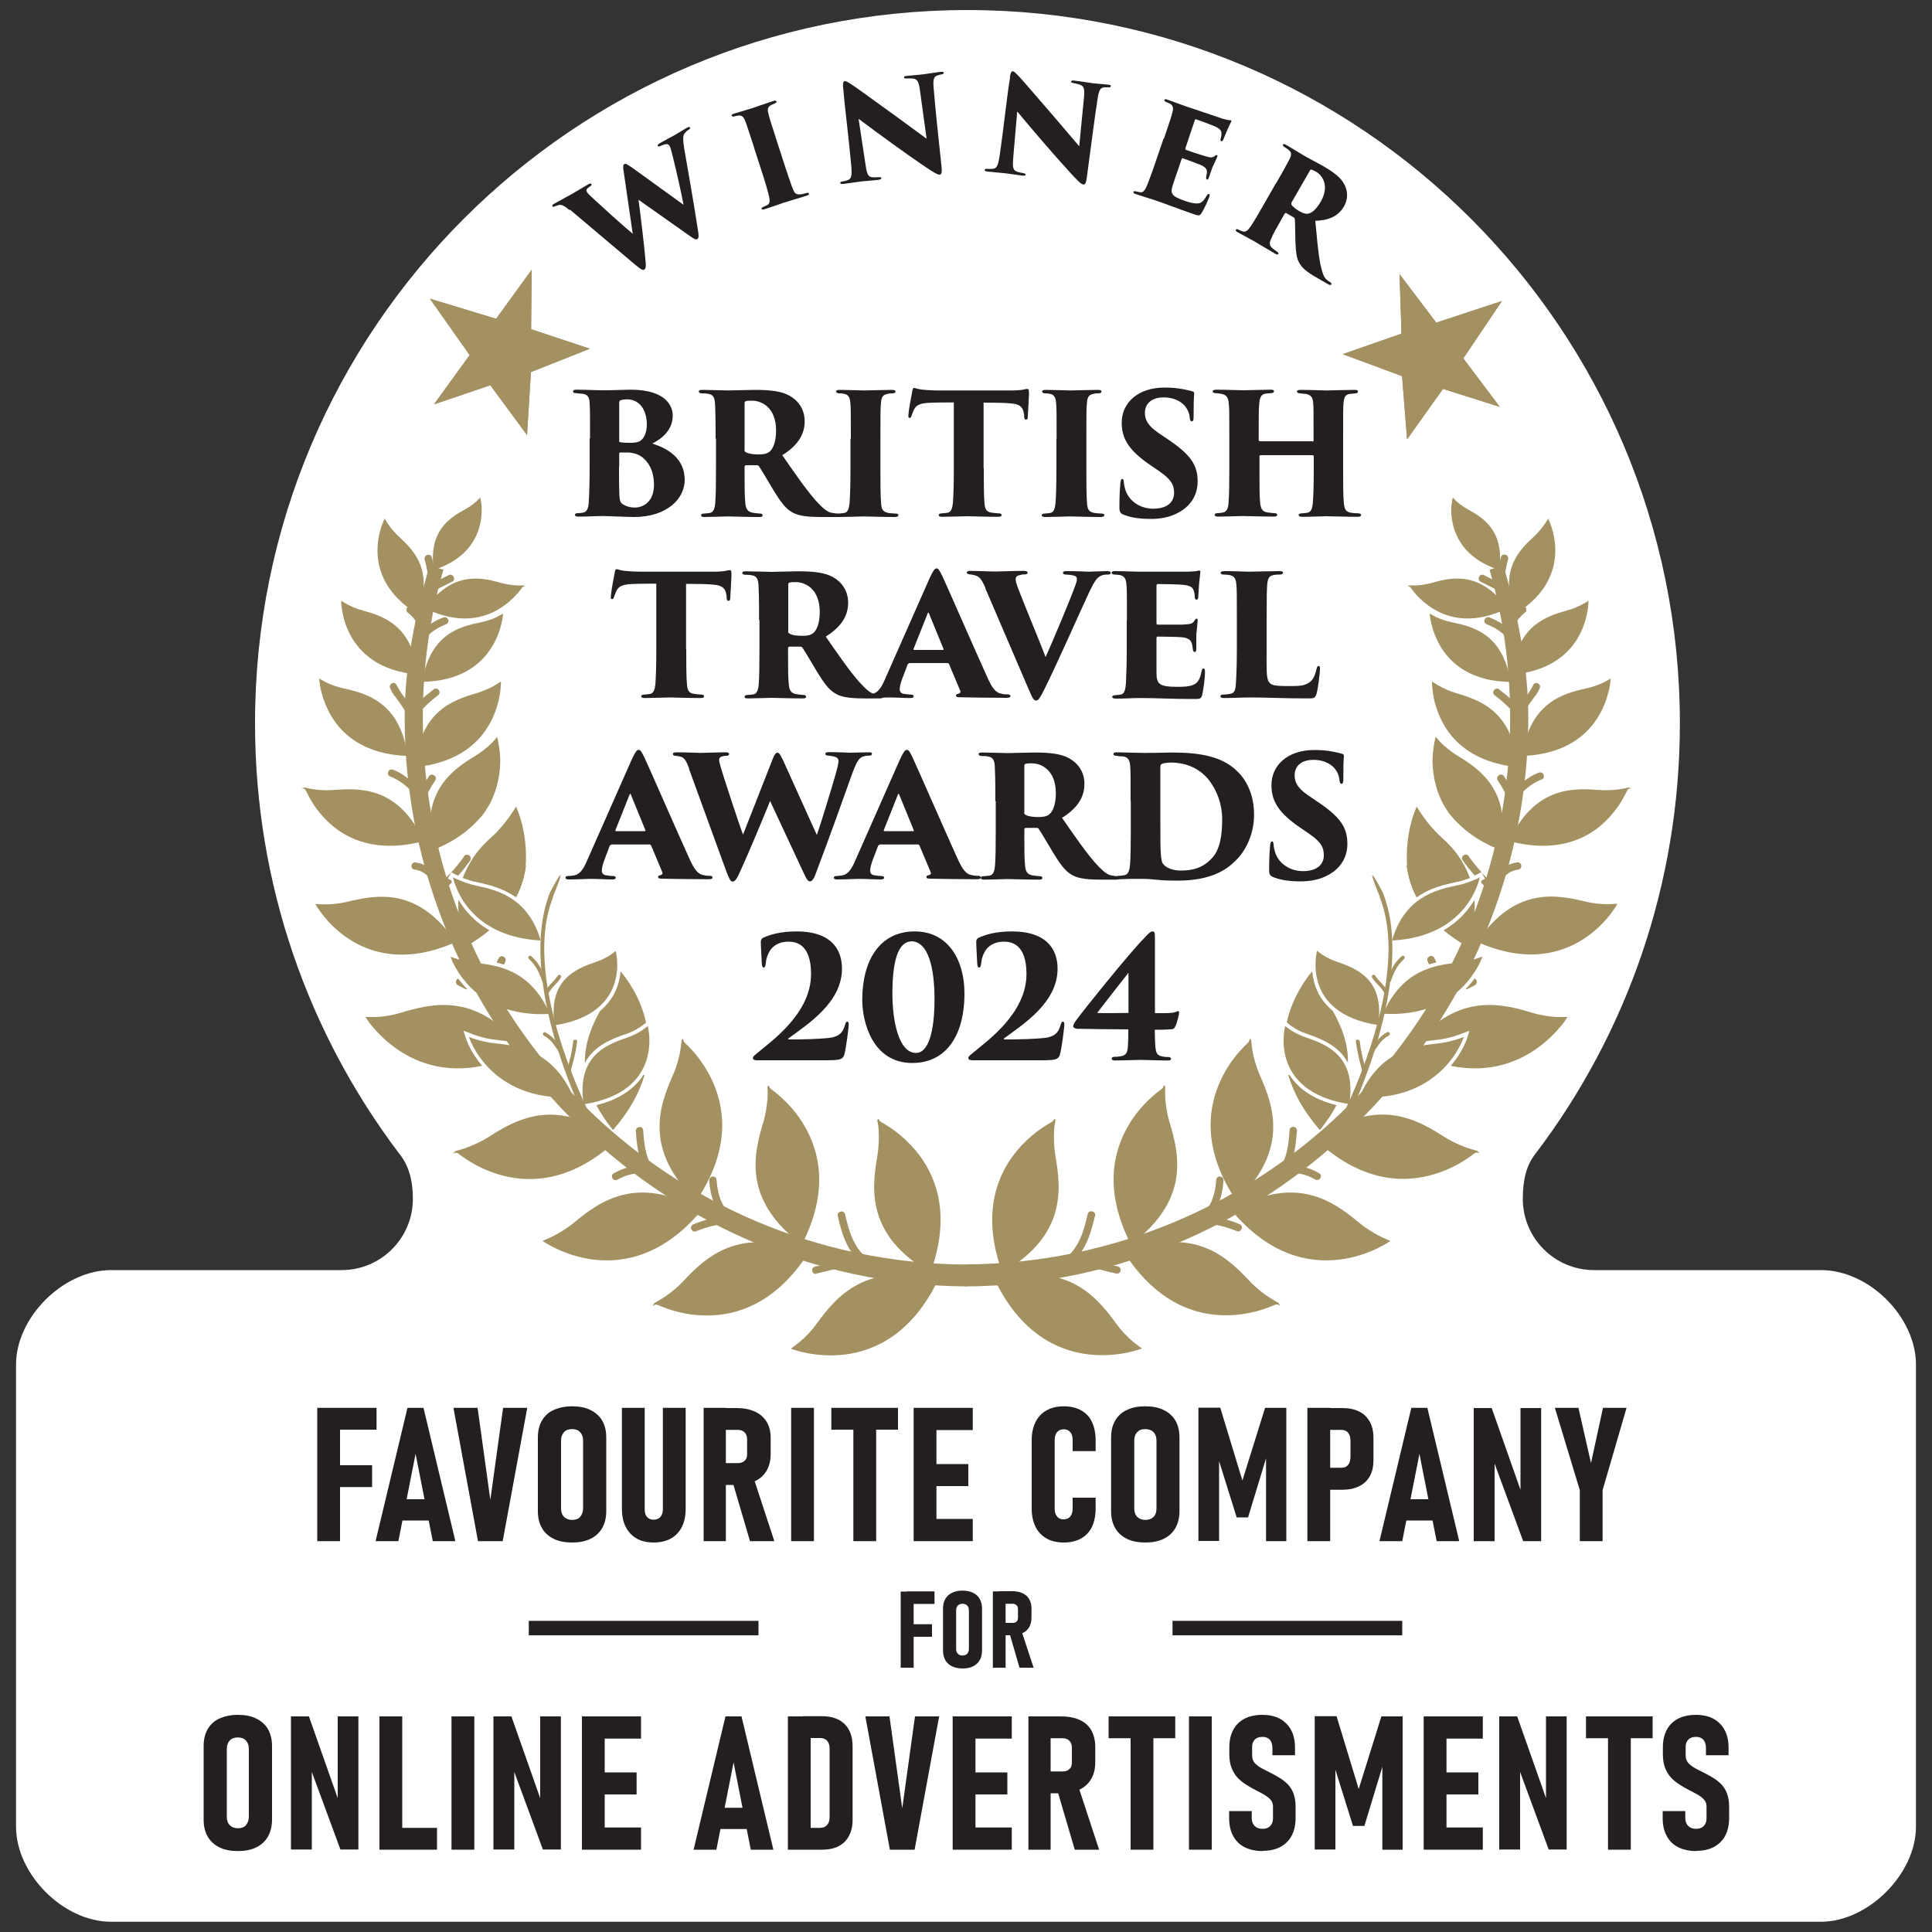 <?xml version="1.0" encoding="UTF-8"?>
<svg id="Layer_9" xmlns="http://www.w3.org/2000/svg" xmlns:xlink="http://www.w3.org/1999/xlink" version="1.1" viewBox="0 0 100 100">
  <rect x="0" y="0" width="100" height="100" fill="#333333" stroke="none"/>
  <!-- Generator: Adobe Illustrator 29.1.0, SVG Export Plug-In . SVG Version: 2.1.0 Build 142)  -->
  <defs>
    <style>
      .st0, .st1, .st2 {
        fill: #a39161;
      }

      .st3, .st4 {
        fill: #231f20;
      }

      .st4 {
        stroke: #231f20;
        stroke-miterlimit: 10;
      }

      .st4, .st1 {
        stroke-width: .75px;
      }

      .st5 {
        clip-path: url(#clippath-1);
      }

      .st1 {
        stroke: #a39161;
        stroke-miterlimit: 3.86;
      }

      .st6 {
        fill: #fff;
      }

      .st2 {
        fill-rule: evenodd;
      }

      .st7 {
        clip-path: url(#clippath);
      }
    </style>
    <clipPath id="clippath">
      <polygon class="st0" points="27.28 22.52 27.48 19.26 30.53 18.05 27.49 17.04 27.52 13.96 25.68 16.5 22.25 15.46 24.31 18.38 22.46 20.93 25.38 19.94 27.28 22.52 27.28 22.52"/>
    </clipPath>
    <clipPath id="clippath-1">
      <polygon class="st0" points="69.5 18.33 72.57 19.47 72.83 22.74 74.69 20.13 77.63 21.06 75.74 18.55 77.74 15.58 74.34 16.7 72.44 14.19 72.54 17.27 69.5 18.33 69.5 18.33"/>
    </clipPath>
  </defs>
  <path class="st6" d="M82.51,65.74h11.74c2.52,0,4.92,2.45,4.92,4.89v23.92c0,2.45-2.48,4.92-4.92,4.92H5.75c-2.48,0-4.92-2.47-4.92-4.92v-23.92c0-2.44,2.44-4.89,4.92-4.89h11.93c2.04,0,3.69-1.65,3.69-3.69,0-.91-.19-1.72-.73-2.37h0c-4.67-6.18-7.44-13.89-7.44-22.24C13.19,17.05,29.7.52,50.07.52s36.88,16.53,36.88,36.92c0,8.34-2.76,16.04-7.43,22.22h0c-.54.64-.7,1.48-.7,2.39,0,2.04,1.65,3.69,3.69,3.69"/>
  <g>
    <path class="st3" d="M29.47,10.87c-.24-.2-.38-.29-.54-.26-.09.02-.15.05-.21.07-.08.04-.11.03-.13-.01-.02-.04.01-.08.1-.13.37-.21.79-.43.88-.48.14-.08.56-.34.88-.52.08-.05.14-.05.16-.01.02.04,0,.08-.06.11-.06.04-.08.05-.14.11-.07.05-.07.12-.03.19.04.08.21.23.45.45.19.18,1.43,1.31,1.92,1.71l-.48-3.3c-.03-.19-.01-.28.05-.31.08-.04.17.04.36.16l2.7,1.95c-.11-.6-.38-1.79-.55-2.47-.07-.29-.12-.49-.17-.57-.07-.12-.15-.15-.48,0-.05.03-.12.03-.13,0-.02-.04-.03-.07.09-.14.38-.22.7-.38.75-.41.04-.02.46-.28.67-.4.07-.04.12-.06.15-.01.02.04.01.07-.06.11-.06.04-.1.06-.17.14-.15.13-.14.36-.06.87.15.86.49,2.78.7,4.16.04.24.07.44-.03.5-.08.04-.18-.02-.39-.17l-2.65-1.87c.1.75.29,2.32.36,3.13.03.27.03.43-.07.49-.08.04-.17-.02-.44-.24l-3.4-2.87Z"/>
    <path class="st3" d="M39.03,7.63c-.33-1.01-.39-1.2-.47-1.4-.07-.18-.18-.27-.33-.25-.05,0-.12.02-.21.04-.08.03-.13.01-.15-.03-.01-.04.01-.07.13-.11.26-.08.91-.27.96-.29.06-.02.83-.29,1.06-.36.11-.04.15-.02.17.02.02.05-.04.08-.1.11-.06.03-.1.04-.18.08-.16.09-.2.19-.14.43.05.22.1.38.43,1.4l.37,1.15c.17.52.37,1.12.48,1.39.07.17.14.27.36.25.09,0,.21-.04.3-.06.11-.04.15-.02.16.02.01.03-.01.08-.12.11-.45.14-1.15.35-1.21.37-.03.01-.71.25-.94.32-.1.03-.16.04-.18-.01-.01-.05.03-.08.11-.11.06-.03.13-.06.19-.09.13-.06.13-.22.09-.42-.06-.28-.2-.76-.41-1.4l-.37-1.15Z"/>
    <path class="st3" d="M43.64,4.54c-.02-.21,0-.33.08-.34.05,0,.09,0,.29.13.32.2.71.5,2.45,1.75.77.56,1.3.96,1.5,1.1l-.35-2.55c-.06-.38-.11-.55-.39-.57-.1,0-.21,0-.3,0-.09.01-.13-.02-.13-.05,0-.05.05-.08.13-.08.27-.03.72-.06.99-.1.15-.02.49-.08.78-.11.1-.01.15,0,.16.04,0,.03-.03.08-.11.09-.09.02-.12.02-.17.04-.22.05-.28.18-.25.6.11,1.37.27,2.74.41,4.11.04.35,0,.43-.09.44-.11.01-.34-.13-.83-.46-.51-.35-1.18-.82-1.63-1.15-.42-.3-1.18-.86-1.74-1.28l.35,2.31c.07.49.12.67.32.71.11.02.23,0,.37,0,.1,0,.14.01.14.05,0,.05-.05.07-.16.09-.24.03-.46.04-.88.08-.16.02-.66.1-.93.13-.1.01-.15,0-.16-.05,0-.04.03-.07.12-.08.06-.01.15-.02.22-.05.26-.07.28-.25.22-.88-.13-1.41-.34-3.04-.41-3.93Z"/>
    <path class="st3" d="M52.27,4c.03-.2.07-.32.15-.31.05,0,.09.03.25.19.26.27.58.65,1.98,2.27.62.72,1.04,1.23,1.21,1.42l.25-2.56c.03-.38.02-.56-.25-.64-.09-.03-.2-.05-.3-.07-.09-.01-.12-.05-.12-.08,0-.05.07-.06.15-.05.27.03.72.1.99.14.15.02.49.04.78.07.1.01.15.04.14.08,0,.03-.04.07-.13.06-.09,0-.12,0-.17,0-.23,0-.31.11-.38.53-.21,1.36-.37,2.72-.56,4.09-.04.35-.1.42-.19.41-.11-.01-.3-.2-.7-.64-.42-.46-.96-1.07-1.32-1.49-.34-.39-.95-1.11-1.4-1.65l-.2,2.33c-.04.49-.04.68.15.77.1.05.22.06.36.09.1.02.13.04.13.08,0,.05-.06.06-.17.05-.24-.03-.46-.07-.88-.12-.16-.02-.67-.06-.93-.09-.1-.01-.15-.03-.14-.09,0-.04.04-.06.14-.05.06,0,.15.01.23,0,.27,0,.33-.18.42-.81.2-1.4.37-3.04.52-3.91Z"/>
    <path class="st3" d="M60.24,7.19c.36-1.06.4-1.19.45-1.4.05-.19.03-.32-.12-.42-.05-.03-.15-.06-.21-.09-.08-.04-.11-.07-.09-.11.01-.04.06-.05.16-.01.37.13.68.25.97.35.14.05,1.74.58,1.84.62.13.04.29.08.36.09.05,0,.09,0,.11,0,.03.01.03.04.02.07-.01.03-.05.09-.13.27-.06.12-.15.35-.29.68-.02.05-.06.08-.1.07-.03-.01-.05-.05-.03-.12.02-.07.04-.14.04-.24.02-.16-.04-.27-.34-.41-.21-.09-.77-.3-.97-.36-.04-.01-.06,0-.07.05l-.48,1.43s-.02.08.03.1c.18.07.71.24.95.31.32.1.41.1.53.01.06-.05.09-.06.12-.05.04.01.03.05.01.09-.02.07-.13.29-.24.53-.06.15-.16.47-.19.54-.03.08-.06.12-.1.1-.05-.02-.04-.07-.04-.13.01-.05.02-.1.03-.16.04-.2-.02-.34-.33-.47-.18-.07-.71-.27-.91-.34-.03-.01-.05.02-.07.07l-.15.45c-.08.22-.21.6-.29.85-.15.46-.09.59.63.84.17.06.43.14.63.13.21,0,.33-.13.49-.4.04-.07.08-.1.12-.09.05.02.04.08.01.16-.09.25-.32.72-.4.83-.1.15-.15.14-.39.06-.9-.31-1.38-.51-2.06-.74-.31-.1-.59-.18-.94-.3-.12-.04-.15-.07-.13-.12.01-.03.05-.05.15-.02.08.02.15.04.2.04.19.04.3-.2.45-.61.1-.26.24-.64.37-1.04l.39-1.14Z"/>
    <path class="st3" d="M66.05,9.49c.53-.92.58-1.05.69-1.24.13-.25.1-.37-.03-.48-.08-.07-.17-.12-.23-.16-.07-.05-.09-.09-.07-.13.02-.04.07-.03.16.02.26.15.82.49.9.54.11.07.7.38.97.53.56.32.93.6,1.1.9.2.32.28.77.02,1.22-.29.5-.79.72-1.48.74.07.73.14,1.62.26,2.24.12.53.2.72.36.83.06.05.09.07.14.1.07.04.09.08.07.12-.03.05-.09.03-.15,0l-.54-.31c-.62-.35-.84-.56-.98-.82-.13-.22-.17-.59-.19-1.1-.02-.61-.01-.93-.03-1.15,0-.02-.02-.06-.05-.08l-.39-.23s-.05-.02-.08.02l-.17.3c-.27.47-.43.75-.54,1.02-.08.16-.11.32.05.46.07.07.14.11.25.19.09.06.09.09.07.13-.02.04-.07.03-.16-.02-.4-.23-1.04-.62-1.08-.64-.07-.04-.66-.36-.86-.47-.09-.05-.11-.09-.09-.13.02-.04.08-.04.14,0,.06.03.14.07.22.09.14.04.25-.04.38-.23.17-.24.41-.65.74-1.23l.6-1.05ZM66.85,10.48s-.02.08,0,.12c.08.12.25.24.42.34.16.09.29.14.43.12.18-.02.43-.22.66-.62.48-.84.07-1.37-.24-1.55-.1-.05-.2-.11-.25-.11-.03,0-.05,0-.07.05l-.95,1.65Z"/>
  </g>
  <g>
    <path class="st3" d="M12.31,95.81c-.37,0-.69-.06-.95-.19-.26-.13-.47-.31-.61-.56-.14-.24-.21-.53-.21-.88v-3.8c0-.35.07-.64.21-.88.14-.24.34-.43.61-.55s.58-.19.95-.19.69.06.95.19.47.31.61.55c.14.24.21.54.21.88v3.8c0,.34-.07.63-.21.88-.14.24-.34.43-.61.56-.26.13-.58.19-.95.19ZM12.31,94.63c.18,0,.33-.05.42-.16s.15-.25.15-.44v-3.5c0-.19-.05-.33-.15-.44s-.24-.16-.42-.16-.32.05-.42.16-.15.25-.15.44v3.5c0,.19.05.34.15.44s.24.16.42.16Z"/>
    <path class="st3" d="M15.06,95.73v-6.89h.93l1.62,4.6-.13.19v-4.79h1.07v6.89h-.93l-1.6-4.34.12-.19v4.53h-1.08Z"/>
    <path class="st3" d="M19.64,95.74v-6.9h1.18v6.9h-1.18ZM20.13,95.74v-1.13h2.49v1.13h-2.49Z"/>
    <path class="st3" d="M24.55,88.84v6.9h-1.18v-6.9h1.18Z"/>
    <path class="st3" d="M25.54,95.73v-6.89h.93l1.62,4.6-.13.19v-4.79h1.07v6.89h-.93l-1.6-4.34.12-.19v4.53h-1.08Z"/>
    <path class="st3" d="M30.12,95.74v-6.9h1.18v6.9h-1.18ZM30.64,89.99v-1.15h2.54v1.15h-2.54ZM30.64,92.88v-1.14h2.31v1.14h-2.31ZM30.64,95.74v-1.15h2.54v1.15h-2.54Z"/>
    <path class="st3" d="M35.9,95.74l1.65-6.9h.83l1.65,6.9h-1.17l-.89-4.52-.89,4.52h-1.17ZM37.02,94.67v-1.1h1.88v1.1h-1.88Z"/>
    <path class="st3" d="M40.78,95.74v-6.9h1.18v6.9h-1.18ZM41.56,95.74v-1.13h.88c.16,0,.28-.05.37-.15.09-.1.13-.23.13-.41v-3.54c0-.18-.04-.31-.13-.41s-.21-.14-.37-.14h-.88v-1.13h1c.5,0,.88.14,1.16.41.27.27.41.65.41,1.14v3.81c0,.33-.06.6-.19.84s-.3.41-.54.53c-.23.12-.52.18-.85.18h-1Z"/>
    <path class="st3" d="M46.06,95.74l-1.27-6.9h1.25l.66,4.76.66-4.76h1.25l-1.27,6.9h-1.27Z"/>
    <path class="st3" d="M49.31,95.74v-6.9h1.18v6.9h-1.18ZM49.83,89.99v-1.15h2.54v1.15h-2.54ZM49.83,92.88v-1.14h2.31v1.14h-2.31ZM49.83,95.74v-1.15h2.54v1.15h-2.54Z"/>
    <path class="st3" d="M53.23,95.74v-6.9h1.15v6.9h-1.15ZM53.75,92.82v-1.13h1.24c.16,0,.28-.04.36-.12.09-.08.13-.19.13-.33v-.77c0-.16-.04-.28-.13-.37s-.21-.13-.36-.13h-1.24v-1.13h1.17c.37,0,.69.06.96.18.26.12.47.3.6.53s.21.52.21.85v.81c0,.34-.07.63-.21.87s-.34.42-.6.55c-.26.13-.58.19-.96.19h-1.17ZM55.63,95.74l-.92-3.13,1.08-.22,1.1,3.35h-1.26Z"/>
    <path class="st3" d="M57.38,89.97v-1.13h3.45v1.13h-3.45ZM58.52,95.74v-6.32h1.18v6.32h-1.18Z"/>
    <path class="st3" d="M62.72,88.84v6.9h-1.18v-6.9h1.18Z"/>
    <path class="st3" d="M65.35,95.81c-.36,0-.67-.07-.93-.2-.26-.13-.46-.33-.59-.58-.14-.25-.21-.56-.21-.92v-.37h1.17s0,.36,0,.36c0,.17.05.31.15.41.1.1.23.15.41.15s.3-.05.4-.15c.09-.1.14-.23.14-.4v-.6c0-.14-.04-.26-.13-.36-.08-.1-.2-.18-.33-.26-.14-.08-.29-.16-.45-.24-.16-.08-.31-.17-.47-.27-.16-.1-.31-.22-.44-.35-.13-.14-.24-.31-.32-.51-.08-.2-.12-.44-.12-.72v-.36c0-.53.15-.94.45-1.24.3-.29.72-.44,1.26-.44s.94.15,1.24.45.45.72.45,1.25v.39h-1.17s0-.38,0-.38c0-.18-.05-.32-.13-.42-.09-.1-.22-.15-.38-.15-.17,0-.3.04-.4.14-.09.09-.14.21-.14.37v.46c0,.16.05.29.15.4.1.1.22.19.37.27.15.08.32.16.49.25.15.08.3.16.44.25.15.09.28.2.4.32.12.13.22.28.29.47.07.19.11.42.11.69v.57c0,.54-.15.96-.45,1.26s-.72.45-1.26.45Z"/>
    <path class="st3" d="M70.33,92.59l1.17-3.75h1.1v6.9h-1.05v-4.82l.07.3-1,3.29h-.59l-1-3.2.09-.4v4.82h-1.07v-6.9h1.13l1.14,3.75Z"/>
    <path class="st3" d="M73.69,95.74v-6.9h1.18v6.9h-1.18ZM74.21,89.99v-1.15h2.54v1.15h-2.54ZM74.21,92.88v-1.14h2.31v1.14h-2.31ZM74.21,95.74v-1.15h2.54v1.15h-2.54Z"/>
    <path class="st3" d="M77.6,95.73v-6.89h.93l1.62,4.6-.13.19v-4.79h1.07v6.89h-.93l-1.6-4.34.12-.19v4.53h-1.08Z"/>
    <path class="st3" d="M82.09,89.97v-1.13h3.45v1.13h-3.45ZM83.23,95.74v-6.32h1.18v6.32h-1.18Z"/>
    <path class="st3" d="M87.79,95.81c-.36,0-.67-.07-.93-.2-.26-.13-.46-.33-.59-.58-.14-.25-.21-.56-.21-.92v-.37h1.17s0,.36,0,.36c0,.17.05.31.15.41.1.1.23.15.41.15s.3-.05.4-.15c.09-.1.14-.23.14-.4v-.6c0-.14-.04-.26-.13-.36-.08-.1-.2-.18-.33-.26-.14-.08-.29-.16-.45-.24-.16-.08-.31-.17-.47-.27-.16-.1-.31-.22-.44-.35-.13-.14-.24-.31-.32-.51-.08-.2-.12-.44-.12-.72v-.36c0-.53.15-.94.45-1.24.3-.29.72-.44,1.26-.44s.94.15,1.24.45.45.72.45,1.25v.39h-1.17s0-.38,0-.38c0-.18-.05-.32-.13-.42-.09-.1-.22-.15-.38-.15-.17,0-.3.04-.4.14-.09.09-.14.21-.14.37v.46c0,.16.05.29.15.4.1.1.22.19.37.27.15.08.32.16.49.25.15.08.3.16.44.25.15.09.28.2.4.32.12.13.22.28.29.47.07.19.11.42.11.69v.57c0,.54-.15.96-.45,1.26s-.72.45-1.26.45Z"/>
  </g>
  <g>
    <path class="st3" d="M16.42,79.77v-6.9h1.18v6.9h-1.18ZM16.95,74v-1.13h2.54v1.13h-2.54ZM16.95,76.97v-1.13h2.31v1.13h-2.31Z"/>
    <path class="st3" d="M19.44,79.77l1.65-6.9h.83l1.65,6.9h-1.17l-.89-4.52-.89,4.52h-1.17ZM20.56,78.7v-1.1h1.88v1.1h-1.88Z"/>
    <path class="st3" d="M24.74,79.77l-1.27-6.9h1.25l.66,4.76.66-4.76h1.25l-1.27,6.9h-1.27Z"/>
    <path class="st3" d="M29.61,79.84c-.37,0-.69-.06-.95-.19-.26-.13-.47-.31-.61-.56-.14-.24-.21-.53-.21-.88v-3.8c0-.35.07-.64.21-.88.14-.24.34-.43.61-.55s.58-.19.95-.19.69.06.95.19.47.31.61.55c.14.24.21.54.21.88v3.8c0,.34-.07.63-.21.88-.14.24-.34.43-.61.56-.26.13-.58.19-.95.19ZM29.61,78.67c.18,0,.33-.05.42-.16s.15-.25.15-.44v-3.5c0-.19-.05-.33-.15-.44s-.24-.16-.42-.16-.32.05-.42.16-.15.25-.15.44v3.5c0,.19.05.34.15.44s.24.16.42.16Z"/>
    <path class="st3" d="M33.84,79.84c-.52,0-.92-.15-1.21-.46-.29-.31-.44-.73-.44-1.28v-5.23h1.18v5.26c0,.17.04.3.12.39.08.09.2.14.34.14s.27-.05.35-.14c.08-.09.13-.22.13-.39v-5.26h1.18v5.23c0,.55-.15.98-.44,1.28-.29.31-.7.46-1.22.46Z"/>
    <path class="st3" d="M36.42,79.77v-6.9h1.15v6.9h-1.15ZM36.94,76.86v-1.13h1.24c.15,0,.28-.04.36-.12.09-.08.13-.19.13-.33v-.77c0-.16-.04-.28-.13-.37s-.21-.13-.36-.13h-1.24v-1.13h1.17c.37,0,.69.06.96.18.26.12.47.3.61.53s.21.52.21.85v.81c0,.34-.07.63-.21.87s-.34.42-.61.55-.58.19-.96.19h-1.17ZM38.82,79.77l-.92-3.13,1.08-.22,1.1,3.35h-1.26Z"/>
    <path class="st3" d="M42.13,72.87v6.9h-1.18v-6.9h1.18Z"/>
    <path class="st3" d="M43.03,74v-1.13h3.45v1.13h-3.45ZM44.17,79.77v-6.32h1.18v6.32h-1.18Z"/>
    <path class="st3" d="M47.29,79.77v-6.9h1.18v6.9h-1.18ZM47.81,74.02v-1.15h2.54v1.15h-2.54ZM47.81,76.92v-1.14h2.31v1.14h-2.31ZM47.81,79.77v-1.15h2.54v1.15h-2.54Z"/>
    <path class="st3" d="M55.06,79.84c-.35,0-.65-.07-.89-.21-.25-.14-.44-.34-.57-.6-.13-.26-.2-.58-.2-.95v-3.53c0-.37.07-.69.2-.95.13-.26.32-.46.57-.6.25-.14.54-.21.89-.21s.65.07.9.21c.25.14.44.34.56.6s.19.58.19.95v.56h-1.19v-.56c0-.12-.02-.22-.05-.3-.03-.08-.09-.15-.16-.2s-.16-.07-.26-.07c-.14,0-.25.05-.34.15-.08.1-.12.24-.12.42v3.53c0,.18.04.31.12.41s.19.15.34.15c.15,0,.27-.05.35-.15.08-.1.12-.24.12-.41v-.56h1.19v.56c0,.37-.07.69-.19.95s-.32.46-.56.6c-.25.14-.55.21-.9.21Z"/>
    <path class="st3" d="M59.28,79.84c-.37,0-.69-.06-.95-.19-.26-.13-.47-.31-.61-.56-.14-.24-.21-.53-.21-.88v-3.8c0-.35.07-.64.21-.88.14-.24.34-.43.61-.55.26-.13.58-.19.95-.19s.69.06.95.19c.26.13.47.31.61.55.14.24.21.54.21.88v3.8c0,.34-.07.63-.21.88-.14.24-.34.43-.61.56-.26.13-.58.19-.95.19ZM59.28,78.67c.18,0,.32-.05.43-.16.1-.1.15-.25.15-.44v-3.5c0-.19-.05-.33-.15-.44-.1-.1-.24-.16-.43-.16s-.32.05-.42.16c-.1.1-.15.25-.15.44v3.5c0,.19.05.34.15.44.1.1.24.16.42.16Z"/>
    <path class="st3" d="M64.31,76.62l1.17-3.75h1.1v6.9h-1.05v-4.82l.07.3-1,3.29h-.59l-1-3.2.09-.4v4.82h-1.07v-6.9h1.13l1.14,3.75Z"/>
    <path class="st3" d="M67.67,79.77v-6.9h1.18v6.9h-1.18ZM68.22,77.1v-1.13h1.22c.15,0,.26-.05.34-.15.08-.1.12-.24.12-.42v-.81c0-.19-.04-.33-.12-.43-.08-.1-.2-.15-.34-.15h-1.22v-1.13h1.25c.35,0,.64.06.88.18s.42.3.55.53c.13.23.19.51.19.84v1.16c0,.32-.06.59-.19.82-.13.23-.31.4-.56.52-.24.12-.53.18-.88.18h-1.25Z"/>
    <path class="st3" d="M71.4,79.77l1.65-6.9h.83l1.65,6.9h-1.17l-.89-4.52-.89,4.52h-1.17ZM72.52,78.7v-1.1h1.88v1.1h-1.88Z"/>
    <path class="st3" d="M76.28,79.77v-6.89h.93l1.62,4.6-.13.19v-4.79h1.07v6.89h-.93l-1.6-4.34.12-.19v4.53h-1.08Z"/>
    <path class="st3" d="M84.19,72.87l-1.24,4.26v2.64h-1.18v-2.64l-1.29-4.26h1.22l.65,2.86.62-2.86h1.22Z"/>
  </g>
  <g>
    <g>
      <path class="st3" d="M46.62,86.32v-3.94h.67v3.94h-.67ZM46.92,83.02v-.65h1.45v.65h-1.45ZM46.92,84.72v-.65h1.32v.65h-1.32Z"/>
      <path class="st3" d="M49.82,86.36c-.21,0-.39-.04-.54-.11s-.27-.18-.35-.32-.12-.31-.12-.5v-2.17c0-.2.04-.36.12-.5s.19-.24.35-.32.33-.11.54-.11.39.04.54.11.27.18.35.32.12.31.12.5v2.17c0,.2-.04.36-.12.5s-.19.24-.35.32-.33.11-.54.11ZM49.82,85.69c.1,0,.19-.03.24-.09s.09-.14.09-.25v-2c0-.11-.03-.19-.09-.25s-.14-.09-.24-.09-.18.03-.24.09-.09.14-.09.25v2c0,.11.03.19.09.25s.14.09.24.09Z"/>
      <path class="st3" d="M51.39,86.32v-3.95h.66v3.95h-.66ZM51.7,84.65v-.65h.71c.09,0,.16-.02.21-.07s.07-.11.07-.19v-.44c0-.09-.02-.16-.07-.21s-.12-.08-.21-.08h-.71v-.65h.67c.21,0,.4.03.55.1s.27.17.35.31.12.3.12.49v.46c0,.2-.04.36-.12.5s-.19.24-.35.31-.33.11-.55.11h-.67ZM52.77,86.32l-.52-1.79.62-.12.63,1.91h-.72Z"/>
    </g>
    <line class="st4" x1="27.37" y1="84.27" x2="39.26" y2="84.27"/>
    <line class="st4" x1="60.69" y1="84.27" x2="72.58" y2="84.27"/>
  </g>
  <path class="st1" d="M50.07,65.83c-15.79-.08-28.56-12.88-28.56-28.67,0-2.7.37-5.31,1.08-7.78-.71,2.47-1.27,5.08-1.27,7.78,0,15.78,12.96,28.97,28.75,29.05"/>
  <path class="st1" d="M49.98,65.82c15.78-.08,28.56-12.88,28.56-28.66,0-2.7-.37-5.31-1.08-7.78.71,2.47,1.27,5.08,1.27,7.78,0,15.78-12.96,28.97-28.75,29.05"/>
  <path class="st2" d="M21.5,39.7c.21-2.87,1.93-3.46,3.16-3.82.36-.11.68-.26.91-.38.09-.05.23-.14.36-.23,0,0,0,.25-.05.63-.06.38-.19.89-.46,1.42-.53,1.04-1.62,2.15-3.92,2.39h0Z"/>
  <path class="st0" d="M23.19,45.48l.17.09.03.1c-.09.1-.2.2-.31.31-.09.09-.2.07-.27,0-.07-.07-.09-.18,0-.27.19-.19.34-.35.49-.5,0,0,0,0,.07-.08l-.18.33h0ZM24.02,44.32c.07-.1.19-.1.27-.04.08.06.11.16.04.27-.23.31-.41.55-.62.78l-.1-.05-.25-.13c.22-.24.42-.48.66-.82h0Z"/>
  <path class="st2" d="M30.87,57.21c1.29-.32,2.02-.92,2.44-1.57l.04.02c-.26.88-.76,1.83-1.62,2.82-.36-.44-.64-.87-.85-1.27h0ZM32.12,50.28c.3.35,1.03,1.3,1.32,2.65-.1.08-.23.18-.32.24-.18.12-.44.26-.74.36-.71.24-1.63.59-2.11,1.49-.01-1.05.37-1.94.78-2.68.77-.64,1.01-1.42,1.07-2.05h0Z"/>
  <path class="st0" d="M30.87,57.21c1.29-.32,2.02-.92,2.44-1.57l.04.02c-.26.88-.76,1.83-1.62,2.82-.36-.44-.64-.87-.85-1.27h0Z"/>
  <path class="st2" d="M31.92,59.02c-2.25,2.09-4.33,2.22-5.85,1.84-.76-.19-1.39-.51-1.83-.79-.22-.14-.39-.26-.5-.35-.15-.12-.3,0-.3,0l.13-.14c.18-.05.39-.11.54-.16.32-.12.75-.3,1.18-.57,1.14-.73,2.69-1.64,4.81-.85l.06.11.64.51.23-.19c.29.16.59.36.9.59h0Z"/>
  <path class="st0" d="M24.95,55.17c-2.01.41-3.52-.22-4.53-.96-.5-.37-.88-.76-1.13-1.06-.13-.15-.22-.28-.28-.37-.06-.09-.09-.14-.09-.14.19,0,.4,0,.57,0,.34-.02.81-.08,1.29-.23,1.56-.47,3.78-1.01,5.99,1.58-.39-.09-.77-.13-1.1-.17-.35-.03-.68-.12-.92-.19-.1-.03-.25-.09-.39-.14l-.37-.14.12.38s.06.18.19.45c.13.27.35.62.66.99h0Z"/>
  <path class="st2" d="M25.32,48.15c-.34.28-.73.56-1.18.82-.34-.93-.45-1.71-.41-2.38.31.51.8,1.11,1.59,1.56h0ZM27.22,44.82c-.07.52-.22,1.07-.51,1.62-.68-.48-1.43-.66-2.04-.79-.27-.05-.51-.14-.71-.21.34-.89.96-1.52,1.54-2.02.35.5.89,1.02,1.71,1.4h0ZM26.68,42.15"/>
  <path class="st0" d="M25.32,48.15c-.34.28-.73.56-1.18.82-.34-.93-.45-1.71-.41-2.38.31.51.8,1.11,1.59,1.56h0Z"/>
  <path class="st0" d="M27.22,44.82c-.07.52-.22,1.07-.51,1.62-.68-.48-1.43-.66-2.04-.79-.27-.05-.51-.14-.71-.21.34-.89.79-1.5,1.47-2.1.76-.68,1.28-1.59,1.28-1.59,0,0,.62,1.25.5,3.07h0Z"/>
  <path class="st0" d="M23.59,48.76c-5.02,2.23-7.27-1.97-7.27-1.97.17.01.37.02.51.02.31,0,.73-.03,1.17-.14,1.5-.36,3.65-.77,5.58,2.09h0Z"/>
  <path class="st0" d="M25.73,38.14c.07.29.15.71.16,1.09.02.65-.09,1.52-.54,2.38.03-.05-.25.44-.4.61-.56.66-1.35,1.32-2.58,1.79-.59-3.05,1.04-4.16,2.22-4.88.35-.21.64-.46.84-.65.09-.09.2-.21.3-.33h0Z"/>
  <path class="st2" d="M21.95,43.53c-2.41.64-3.94-.06-4.88-.91-.47-.43-.8-.89-1.01-1.26-.1-.18-.18-.34-.23-.44-.07-.16-.25-.1-.25-.1l.18-.06c.16.04.33.07.45.09.28.04.65.07,1.06.04,1.38-.11,3.35-.17,4.67,2.64h0Z"/>
  <path class="st0" d="M21.11,39.13c-2.24-.08-3.38-1.09-3.96-2.06-.29-.49-.45-.98-.54-1.35-.08-.36-.09-.6-.09-.6.13.08.27.15.36.2.23.11.54.23.9.31,1.22.27,2.93.73,3.32,3.5h0Z"/>
  <path class="st2" d="M21.85,35.31c.4-2.49,1.94-2.88,3.04-3.1.32-.07.61-.17.82-.27.08-.04.21-.11.33-.18,0,0-.01.22-.09.54-.08.33-.23.77-.5,1.2-.54.87-1.58,1.76-3.6,1.79h0Z"/>
  <path class="st0" d="M21.6,34.91c-3.99-.35-3.94-3.82-3.94-3.82.11.08.24.15.32.19.2.11.48.24.8.32,1.08.3,2.6.8,2.82,3.3h0Z"/>
  <path class="st0" d="M21.59,31.77c-3.23-2.01-1.68-4.93-1.68-4.93.06.12.14.23.19.3.12.18.3.4.53.62.79.72,1.86,1.79.96,4.01h0Z"/>
  <path class="st0" d="M22.02,31.48c1.41-1.94,2.89-1.6,3.91-1.31.3.08.59.12.81.13.09,0,.22,0,.36,0,.05.03.07.04.07.05,0,0-.09-.01-.15.07-.05.08-.13.18-.24.3-.21.24-.53.55-.95.8-.83.5-2.09.81-3.82-.03h0Z"/>
  <path class="st0" d="M24.86,25.76c.03.15.06.32.07.44.01.27,0,.65-.11,1.05-.22.81-.82,1.75-2.37,2.25-.28-2.03.83-2.7,1.63-3.14.24-.13.43-.28.57-.4.05-.05.13-.13.21-.21h0Z"/>
  <path class="st0" d="M36.04,62.16c-2.76-2.67-1.9-4.94-1.21-6.51.2-.46.32-.91.38-1.25.03-.16.05-.38.07-.57.12-.15.03.02.17.15.11.1.26.25.43.44.34.39.75.95,1.06,1.68.61,1.44.81,3.51-.9,6.06h0Z"/>
  <path class="st0" d="M36.3,62.66c-3.92,4.67-8.21,1.57-8.22,1.57.17-.07.37-.16.52-.23.31-.16.71-.39,1.1-.71,1.32-1.09,3.27-2.55,6.6-.63h0Z"/>
  <path class="st0" d="M41.5,64.42c-3.07-2.31-2.49-4.67-2-6.31.15-.48.2-.95.23-1.29.01-.16,0-.38,0-.57.1-.16.03.02.19.13.12.09.29.21.48.39.38.34.87.85,1.26,1.54.78,1.35,1.24,3.39-.16,6.12h0Z"/>
  <path class="st2" d="M41.82,64.89c-1.67,2.57-3.66,3.2-5.23,3.2-.79,0-1.47-.16-1.96-.32-.24-.08-.44-.16-.57-.22-.17-.08-.29.07-.29.07l.09-.17c.16-.09.35-.2.49-.29.29-.19.66-.47,1.01-.84,1.17-1.25,2.93-2.93,6.47-1.43h0Z"/>
  <path class="st0" d="M36.89,60.89c.1,0,.19.05.2.18.07.95.36,1.7,1.22,2.12.11.05.13.16.09.25-.04.09-.14.14-.25.09-.99-.48-1.36-1.34-1.44-2.43,0-.12.08-.2.18-.2h0Z"/>
  <path class="st0" d="M35.78,63.62c-.04-.09,0-.2.11-.25.62-.25,1.08-.37,1.77-.39.12,0,.19.09.2.18,0,.1-.06.19-.18.2-.64.02-1.07.14-1.65.37-.12.05-.21-.01-.25-.11h0Z"/>
  <path class="st0" d="M33.09,58.33c.1,0,.19.05.2.18.07.93.15,1.54.72,2.27.08.1.05.21-.03.27-.08.06-.19.06-.27-.03-.62-.79-.73-1.46-.8-2.48,0-.12.08-.2.18-.2h0Z"/>
  <path class="st0" d="M31.7,60.99c-.05-.09-.04-.2.07-.26.58-.33,1.03-.4,1.71-.4.13,0,.19.09.19.19s-.07.19-.19.19c-.6,0-1.01.06-1.52.35-.11.06-.21.01-.26-.07h0Z"/>
  <path class="st0" d="M25.71,49.82c.03-.07.06-.14.1-.21.05-.11.17-.13.25-.09.09.04.14.14.09.25l-.07.15c-.12-.04-.25-.07-.37-.1h0Z"/>
  <path class="st0" d="M25.71,49.82c.03-.07.06-.14.1-.21.05-.11.17-.13.25-.09.09.04.14.14.09.25l-.07.15c-.12-.04-.25-.07-.37-.1h0Z"/>
  <path class="st0" d="M23.72,50.65c.12.17.27.35.45.53l-.03.04c-.13-.07-.27-.14-.43-.22-.15-.07-.15-.29.01-.35h0Z"/>
  <path class="st0" d="M22.15,45.35c-.18-.17-.39-.3-.69-.34-.12-.02-.18-.12-.16-.21.01-.1.09-.18.21-.16.36.05.61.19.83.39.11.1.21.21.31.33.1.12.2.26.31.4.08.1.04.21-.03.27-.08.06-.19.06-.27-.03-.09-.12-.18-.23-.26-.34-.08-.11-.17-.21-.26-.29h0Z"/>
  <path class="st0" d="M20.2,40.19c-.12-.04-.14-.15-.11-.24.04-.09.13-.15.25-.11.32.12.56.28.79.46.23.18.44.39.7.62.09.08.08.2.01.27-.07.07-.18.1-.27.01-.24-.22-.43-.41-.64-.58-.21-.17-.43-.31-.73-.43h0Z"/>
  <path class="st0" d="M22.47,40.13c.08.05.12.16.06.26-.25.39-.41.64-.55,1.09-.04.12-.14.15-.24.13-.09-.03-.16-.12-.13-.24.15-.49.32-.77.59-1.19.07-.1.18-.11.26-.05h0Z"/>
  <path class="st0" d="M22.44,35.68c.1-.07.21-.04.27.04.06.08.06.19-.04.27-.23.17-.41.33-.58.49-.17.16-.33.33-.54.54-.09.09-.2.07-.27,0-.07-.07-.09-.18,0-.27.22-.22.39-.39.56-.56.17-.17.36-.32.6-.5h0Z"/>
  <path class="st0" d="M20.43,36.04c-.08-.12-.16-.25-.23-.41-.06-.11,0-.21.08-.26.09-.04.2-.03.25.09.08.15.16.29.24.41.08.12.16.23.24.34.16.22.32.45.48.77.05.11,0,.21-.09.25-.09.04-.2.02-.25-.09-.15-.32-.31-.54-.47-.77-.08-.11-.16-.22-.24-.34h0Z"/>
  <path class="st0" d="M23.2,32.06c.04.09,0,.2-.11.25-.45.18-.72.36-1.08.72-.09.09-.2.07-.27,0-.07-.07-.09-.18,0-.27.4-.4.7-.6,1.2-.8.11-.05.21.01.25.11h0Z"/>
  <path class="st0" d="M21.07,31.44c.06-.08.17-.11.27-.03.36.28.57.57.73,1.04.04.12-.03.21-.12.24-.09.03-.2,0-.24-.12-.13-.39-.3-.62-.6-.86-.1-.08-.09-.19-.03-.27h0Z"/>
  <path class="st0" d="M23.48,29.86c.05.09.03.2-.08.25l-.76.38c-.11.06-.21,0-.26-.08-.04-.09-.03-.2.08-.26l.76-.38c.11-.06.21,0,.26.08h0Z"/>
  <path class="st0" d="M22.13,28.72c.1-.02.2.02.23.15.1.44.17.71.19,1.17,0,.12-.08.19-.18.2-.1,0-.19-.06-.2-.18-.02-.44-.09-.69-.19-1.11-.03-.12.05-.2.14-.23h0Z"/>
  <path class="st0" d="M28.63,46.43c-.91,2.27-.32,5.29.46,7.7.67,2.05,1.5,3.71,1.75,4.19l-.05.04-.49-.39c-.13-.27-.97-2.02-1.59-4.2-.68-2.38-1.14-5.33-.24-7.58,0,0,1.12-2.17.15.23Z"/>
  <path class="st0" d="M33.53,53.11s.91,3.39-3.32,4.05c-.38-2.47,1.14-3.08,2.24-3.45.32-.11.6-.26.78-.38.08-.05.19-.14.3-.22h0Z"/>
  <path class="st0" d="M29.69,56.79c-4.36.25-5.42-3.12-5.42-3.12.14.06.3.11.4.14.25.07.58.16.95.19,1.25.13,3.02.39,4.06,2.78h0Z"/>
  <path class="st0" d="M31.87,49.22s.87,3.22-3.16,3.85c-.36-2.34,1.08-2.92,2.13-3.28.31-.1.56-.24.75-.36.08-.05.18-.13.28-.21h0Z"/>
  <path class="st0" d="M28.47,52.48c-2.08.12-3.36-.62-4.13-1.39-.38-.39-.64-.78-.8-1.08-.08-.15-.14-.27-.17-.36-.03-.08-.05-.13-.05-.13.14.05.29.1.38.13.23.07.56.15.9.19,1.19.12,2.87.37,3.86,2.64h0Z"/>
  <path class="st0" d="M27.99,48.68c-4-.21-4.54-3.27-4.54-3.27.13.07.26.13.35.16.22.09.51.2.84.27,1.12.23,2.71.64,3.35,2.85h0Z"/>
  <path class="st0" d="M29.79,53.81c.05,0,.09.05.08.11-.07.6-.18.95-.34,1.55-.01.06-.07.08-.12.07-.05-.01-.08-.06-.07-.12.16-.58.26-.93.33-1.52,0-.06.05-.09.11-.08h0Z"/>
  <path class="st0" d="M28.15,53.61c-.05-.03-.06-.08-.04-.13.02-.05.08-.07.13-.04.25.14.41.29.55.48.14.18.26.39.44.62.04.05.02.1-.02.13-.04.03-.1.03-.13-.02-.17-.22-.29-.42-.42-.59-.13-.18-.28-.33-.52-.46h0Z"/>
  <path class="st0" d="M28.7,50.72c.05-.06.11-.13.17-.22.03-.05.09-.06.13-.03.04.03.06.08.03.13-.05.09-.11.16-.16.22-.05.06-.11.11-.16.17-.1.11-.2.22-.3.39-.03.05-.08.06-.13.04-.05-.03-.07-.08-.04-.13.09-.17.2-.29.3-.4.05-.05.11-.11.16-.17h0Z"/>
  <path class="st0" d="M27.37,49.49s.09-.05.13,0c.4.37.55.68.74,1.23.02.06,0,.1-.06.12-.05.02-.1,0-.12-.06-.18-.51-.32-.8-.69-1.15-.04-.04-.04-.1,0-.13h0Z"/>
  <g>
    <polygon class="st0" points="27.28 22.52 27.48 19.26 30.53 18.05 27.49 17.04 27.52 13.96 25.68 16.5 22.25 15.46 24.31 18.38 22.46 20.93 25.38 19.94 27.28 22.52 27.28 22.52"/>
    <g class="st7">
      <polygon class="st0" points="25.65 16.3 26.07 18.23 21.95 15.25 25.65 16.3 25.65 16.3"/>
      <polygon class="st0" points="27.69 16.85 26.07 18.23 27.57 13.74 27.69 16.85 27.69 16.85"/>
      <polygon class="st0" points="25.65 16.3 26.07 18.23 27.57 13.74 25.65 16.3 25.65 16.3"/>
      <polygon class="st0" points="27.69 16.85 26.07 18.23 30.8 18.05 27.69 16.85 27.69 16.85"/>
      <polygon class="st0" points="30.8 18.05 26.07 18.23 27.73 19.44 30.8 18.05 30.8 18.05"/>
      <polygon class="st0" points="27.73 19.44 26.07 18.23 27.41 23 27.73 19.44 27.73 19.44"/>
      <polygon class="st0" points="27.41 23 26.07 18.23 25.3 20.23 27.41 23 27.41 23"/>
      <polygon class="st0" points="25.3 20.23 26.07 18.23 22.32 21.02 25.3 20.23 25.3 20.23"/>
      <polygon class="st0" points="22.32 21.02 26.07 18.23 24.18 18.39 22.32 21.02 22.32 21.02"/>
      <polygon class="st0" points="24.18 18.39 26.07 18.23 21.95 15.25 24.18 18.39 24.18 18.39"/>
    </g>
  </g>
  <g>
    <polygon class="st0" points="69.5 18.33 72.57 19.47 72.83 22.74 74.69 20.13 77.63 21.06 75.74 18.55 77.74 15.58 74.34 16.7 72.44 14.19 72.54 17.27 69.5 18.33 69.5 18.33"/>
    <g class="st5">
      <polygon class="st0" points="75.94 18.59 73.97 18.42 78.03 15.36 75.94 18.59 75.94 18.59"/>
      <polygon class="st0" points="74.82 20.37 73.97 18.42 77.83 21.17 74.82 20.37 74.82 20.37"/>
      <polygon class="st0" points="75.94 18.59 73.97 18.42 77.83 21.17 75.94 18.59 75.94 18.59"/>
      <polygon class="st0" points="74.82 20.37 73.97 18.42 72.76 22.99 74.82 20.37 74.82 20.37"/>
      <polygon class="st0" points="72.76 22.99 73.97 18.42 72.33 19.65 72.76 22.99 72.76 22.99"/>
      <polygon class="st0" points="72.33 19.65 73.97 18.42 69.01 18.32 72.33 19.65 72.33 19.65"/>
      <polygon class="st0" points="69.01 18.32 73.97 18.42 72.28 17.11 69.01 18.32 69.01 18.32"/>
      <polygon class="st0" points="72.28 17.11 73.97 18.42 72.4 14.03 72.28 17.11 72.28 17.11"/>
      <polygon class="st0" points="72.4 14.03 73.97 18.42 74.37 16.57 72.4 14.03 72.4 14.03"/>
      <polygon class="st0" points="74.37 16.57 73.97 18.42 78.03 15.36 74.37 16.57 74.37 16.57"/>
    </g>
  </g>
  <path class="st0" d="M48.16,65.87c-3.33-1.92-3.04-4.34-2.75-6.02.08-.5.09-.96.07-1.31,0-.16-.04-.38-.07-.56.08-.17.04.01.2.1.13.07.31.18.52.32.42.29.96.75,1.44,1.37.94,1.25,1.64,3.21.59,6.09h0Z"/>
  <path class="st0" d="M40.93,69.81c.15-.11.33-.24.46-.35.26-.22.6-.55.89-.96,1.01-1.38,2.56-3.26,6.25-2.2-2.68,5.48-7.59,3.51-7.59,3.51h0Z"/>
  <path class="st0" d="M43.51,62.71c.1-.02.2.02.23.14.25,1.07.49,1.82,1.35,2.45.1.07.1.19.04.27-.06.08-.17.12-.27.04-.94-.69-1.23-1.51-1.5-2.67-.03-.12.05-.21.14-.23h0Z"/>
  <path class="st0" d="M42.27,65.93c-.12.03-.21-.05-.23-.14-.02-.1.02-.2.14-.23.37-.08.66-.17.96-.24.29-.07.59-.12.97-.15.12,0,.2.08.2.18,0,.1-.05.19-.18.2-.37.02-.66.07-.94.14-.28.07-.56.15-.93.23h0Z"/>
  <path class="st2" d="M78.54,39.7c-.21-2.87-1.93-3.46-3.16-3.82-.36-.11-.68-.26-.9-.38-.09-.05-.23-.14-.36-.23,0,0,0,.25.05.63.06.38.19.89.46,1.42.53,1.04,1.62,2.15,3.92,2.39h0Z"/>
  <path class="st0" d="M76.86,45.48l-.18-.33c.07.08.07.08.07.08.14.16.3.31.49.5.09.09.07.2,0,.27-.07.07-.18.09-.27,0-.11-.11-.22-.22-.31-.32l.03-.1.17-.1h0ZM76.02,44.32c.24.34.44.58.66.82l-.25.13-.1.05c-.2-.23-.39-.47-.62-.78-.07-.1-.04-.21.04-.27.08-.06.19-.06.27.04h0Z"/>
  <path class="st2" d="M69.17,57.21c-.21.41-.5.83-.85,1.27-.86-.99-1.36-1.94-1.62-2.82l.04-.02c.41.65,1.15,1.25,2.44,1.57h0ZM67.92,50.28c.06.63.3,1.41,1.07,2.05.41.74.8,1.63.78,2.68-.48-.9-1.41-1.25-2.11-1.49-.31-.1-.56-.24-.74-.36-.09-.05-.22-.15-.32-.24.3-1.34,1.03-2.3,1.32-2.65h0Z"/>
  <path class="st0" d="M69.17,57.21c-1.29-.32-2.02-.92-2.44-1.57l-.04.02c.26.88.76,1.83,1.62,2.82.36-.44.64-.87.85-1.27h0Z"/>
  <path class="st2" d="M68.12,59.01c2.25,2.09,4.33,2.22,5.85,1.84.76-.19,1.39-.51,1.83-.79.22-.14.39-.26.5-.35.15-.12.3,0,.3,0l-.13-.14c-.18-.05-.39-.11-.54-.16-.32-.12-.76-.3-1.18-.57-1.14-.73-2.69-1.63-4.81-.85l-.06.11-.64.51-.23-.19c-.29.17-.59.36-.9.59h0Z"/>
  <path class="st0" d="M75.1,55.17c2.01.41,3.52-.22,4.53-.96.5-.37.88-.76,1.13-1.06.13-.15.22-.28.28-.37.06-.09.09-.14.09-.14-.19,0-.4,0-.57,0-.34-.02-.81-.08-1.29-.23-1.56-.47-3.78-1.01-5.99,1.58.39-.09.77-.13,1.1-.17.35-.03.68-.12.92-.19.1-.03.25-.09.39-.14l.37-.14-.12.38s-.06.19-.19.45c-.13.27-.35.62-.66.99h0Z"/>
  <path class="st2" d="M74.73,48.15c.79-.45,1.28-1.05,1.59-1.56.04.67-.07,1.45-.41,2.38-.45-.26-.84-.54-1.18-.82h0ZM72.82,44.82c.82-.38,1.36-.9,1.71-1.4.57.5,1.2,1.13,1.54,2.02-.19.08-.44.16-.71.21-.6.13-1.36.3-2.04.79-.29-.55-.44-1.1-.51-1.62h0ZM73.36,42.14"/>
  <path class="st0" d="M74.73,48.15c.34.28.73.56,1.18.82.34-.93.45-1.71.41-2.38-.31.51-.8,1.11-1.59,1.56h0Z"/>
  <path class="st0" d="M72.82,44.82c.07.52.22,1.07.51,1.62.68-.49,1.43-.66,2.04-.79.27-.05.51-.14.71-.21-.34-.89-.79-1.5-1.47-2.1-.76-.68-1.28-1.59-1.28-1.59,0,0-.62,1.25-.5,3.07h0Z"/>
  <path class="st0" d="M76.45,48.75c5.02,2.23,7.27-1.97,7.27-1.97-.17.01-.37.02-.51.02-.31,0-.73-.03-1.17-.14-1.5-.36-3.65-.77-5.58,2.09h0Z"/>
  <path class="st0" d="M74.31,38.13c-.07.29-.15.71-.16,1.09-.02.65.09,1.52.54,2.38-.03-.05.25.44.4.61.56.66,1.35,1.32,2.58,1.79.59-3.05-1.04-4.16-2.22-4.88-.35-.21-.64-.46-.84-.65-.09-.09-.2-.22-.3-.33h0Z"/>
  <path class="st2" d="M78.1,43.53c2.41.64,3.94-.06,4.88-.91.47-.43.8-.89,1.01-1.26.1-.18.18-.34.23-.44.07-.16.25-.1.25-.1l-.18-.06c-.16.04-.33.07-.45.09-.28.04-.65.07-1.06.04-1.38-.11-3.35-.17-4.67,2.64h0Z"/>
  <path class="st0" d="M78.78,39.13c2.24-.08,3.38-1.09,3.96-2.06.3-.49.45-.98.54-1.35.08-.36.09-.6.09-.6-.13.08-.27.15-.36.2-.23.11-.54.23-.9.31-1.22.27-2.93.73-3.32,3.5h0Z"/>
  <path class="st2" d="M78.19,35.31c-.39-2.49-1.94-2.88-3.04-3.1-.32-.07-.61-.17-.82-.27-.08-.04-.21-.11-.33-.18,0,0,.01.22.09.54.08.33.23.77.5,1.21.54.87,1.58,1.76,3.6,1.79h0Z"/>
  <path class="st0" d="M78.29,34.91c3.99-.35,3.93-3.82,3.93-3.82-.11.08-.24.15-.32.19-.2.11-.48.24-.8.32-1.08.3-2.6.8-2.82,3.3h0Z"/>
  <path class="st0" d="M78.45,31.77c3.23-2.01,1.68-4.93,1.68-4.93-.06.12-.14.23-.19.3-.12.18-.3.4-.53.62-.79.72-1.86,1.79-.96,4.01h0Z"/>
  <path class="st0" d="M78.02,31.48c-1.41-1.94-2.89-1.6-3.91-1.31-.3.08-.59.12-.81.13-.09,0-.22,0-.36,0-.05.03-.07.04-.07.05,0,0,.09-.01.15.07.05.08.13.18.23.3.21.24.53.55.95.8.83.5,2.09.81,3.82-.03h0Z"/>
  <path class="st0" d="M75.19,25.76c-.03.15-.06.32-.07.44-.02.27,0,.65.11,1.05.22.81.82,1.75,2.37,2.25.28-2.03-.83-2.7-1.63-3.14-.24-.13-.43-.28-.57-.4-.05-.05-.13-.13-.21-.21h0Z"/>
  <path class="st0" d="M64,62.16c2.76-2.67,1.9-4.94,1.21-6.51-.2-.46-.32-.91-.38-1.25-.03-.16-.05-.38-.07-.57-.12-.14-.03.02-.17.15-.11.1-.26.25-.43.44-.34.39-.76.95-1.06,1.68-.61,1.44-.81,3.51.9,6.06h0Z"/>
  <path class="st0" d="M63.75,62.66c3.92,4.67,8.22,1.57,8.22,1.57-.17-.07-.37-.15-.52-.23-.31-.16-.71-.39-1.1-.71-1.32-1.09-3.27-2.55-6.6-.63h0Z"/>
  <path class="st0" d="M58.54,64.41c3.07-2.31,2.49-4.67,2-6.31-.15-.48-.2-.95-.23-1.29-.01-.16,0-.38,0-.57-.1-.16-.03.02-.19.13-.12.09-.28.21-.48.39-.38.34-.87.85-1.26,1.54-.78,1.35-1.24,3.39.16,6.12h0Z"/>
  <path class="st2" d="M58.22,64.88c1.67,2.57,3.66,3.2,5.23,3.2.79,0,1.47-.16,1.96-.32.24-.08.44-.16.57-.22.18-.08.29.07.29.07l-.09-.17c-.16-.09-.35-.2-.49-.29-.29-.19-.66-.47-1.01-.84-1.17-1.25-2.93-2.93-6.47-1.43h0Z"/>
  <path class="st0" d="M63.15,60.89c-.1,0-.19.05-.2.18-.07.95-.36,1.7-1.22,2.12-.11.05-.13.16-.09.25.04.09.14.14.25.09.99-.48,1.36-1.34,1.44-2.43,0-.12-.08-.2-.18-.2h0Z"/>
  <path class="st0" d="M64.27,63.61c.04-.09,0-.2-.11-.25-.62-.25-1.09-.37-1.78-.39-.12,0-.19.09-.2.18,0,.1.06.19.18.2.64.02,1.07.14,1.65.37.12.05.21-.01.25-.11h0Z"/>
  <path class="st0" d="M66.95,58.32c-.1,0-.19.05-.2.18-.07.93-.15,1.54-.72,2.27-.08.1-.04.21.03.27.08.06.19.06.27-.03.62-.79.72-1.46.8-2.48,0-.12-.08-.2-.18-.2h0Z"/>
  <path class="st0" d="M68.34,60.98c.05-.09.04-.2-.07-.26-.58-.33-1.03-.4-1.71-.4-.12,0-.19.09-.19.19s.07.19.19.19c.6,0,1.01.06,1.52.35.11.06.21.01.26-.07h0Z"/>
  <path class="st0" d="M74.34,49.81c-.12.03-.25.06-.37.1l-.07-.15c-.05-.11,0-.21.09-.25.09-.04.2-.02.25.09.03.07.07.14.1.21h0Z"/>
  <path class="st0" d="M74.34,49.81c-.03-.07-.06-.14-.1-.21-.05-.11-.17-.13-.25-.09-.09.04-.14.14-.09.25l.07.15c.12-.04.25-.07.37-.1h0Z"/>
  <path class="st0" d="M76.32,50.65c-.12.17-.27.35-.45.53l.03.04c.13-.07.27-.14.43-.22.15-.07.15-.29-.01-.35h0Z"/>
  <path class="st0" d="M77.89,45.35c.18-.17.39-.3.69-.34.12-.02.18-.12.16-.21-.01-.1-.09-.18-.22-.16-.36.05-.61.19-.83.39-.11.1-.21.21-.31.33-.1.12-.2.26-.31.4-.08.1-.04.21.03.27.08.06.19.06.27-.03.09-.12.18-.24.26-.34.08-.11.16-.21.25-.29h0Z"/>
  <path class="st0" d="M79.79,40.35c.12-.04.14-.15.11-.25-.04-.09-.13-.15-.25-.11-.32.12-.56.28-.79.46-.23.18-.44.39-.69.62-.09.08-.08.2-.01.27.07.07.18.1.27.01.24-.22.43-.41.64-.58.21-.17.43-.31.73-.43h0Z"/>
  <path class="st0" d="M77.58,40.13c-.08.05-.12.16-.06.26.25.39.41.64.55,1.09.04.12.14.16.24.13.09-.03.16-.12.13-.24-.15-.49-.32-.77-.59-1.19-.07-.1-.18-.11-.26-.06h0Z"/>
  <path class="st0" d="M77.6,35.68c-.1-.07-.21-.04-.27.04-.06.08-.06.19.04.27.23.17.41.33.58.49.17.16.33.33.54.54.09.09.2.07.27,0,.07-.07.09-.18,0-.27-.22-.22-.39-.39-.56-.56-.17-.17-.36-.32-.6-.5h0Z"/>
  <path class="st0" d="M79.46,36.04c.08-.12.16-.25.23-.41.06-.11,0-.21-.08-.26-.09-.04-.2-.03-.25.09-.08.15-.16.29-.24.41s-.16.23-.24.34c-.16.22-.32.45-.48.77-.05.11,0,.21.09.25.09.04.2.02.25-.09.15-.32.31-.54.47-.77.08-.11.16-.22.24-.34h0Z"/>
  <path class="st0" d="M76.84,32.06c-.04.09,0,.2.11.25.45.18.72.36,1.08.72.09.09.2.07.27,0,.07-.07.09-.18,0-.27-.4-.4-.7-.6-1.2-.8-.12-.05-.21.01-.25.11h0Z"/>
  <path class="st0" d="M78.97,31.44c-.06-.08-.17-.11-.27-.03-.36.28-.57.57-.73,1.04-.04.12.03.21.12.24.09.03.2,0,.24-.12.13-.39.3-.62.6-.86.1-.08.09-.19.03-.27h0Z"/>
  <path class="st0" d="M76.56,29.86c-.05.09-.03.2.08.25l.76.38c.11.06.21,0,.26-.08.04-.09.03-.2-.09-.26l-.76-.38c-.11-.06-.21,0-.25.08h0Z"/>
  <path class="st0" d="M77.91,28.71c-.1-.02-.2.02-.23.15-.1.44-.17.71-.19,1.17,0,.12.08.19.18.2.1,0,.19-.06.2-.18.02-.44.09-.69.19-1.11.03-.12-.05-.2-.14-.23h0Z"/>
  <path class="st0" d="M71.41,46.43c.91,2.27.32,5.29-.46,7.7-.67,2.05-1.5,3.71-1.75,4.19l.05.04.49-.39c.13-.27.97-2.02,1.59-4.2.68-2.38,1.14-5.33.24-7.58,0,0-1.12-2.16-.15.23Z"/>
  <path class="st0" d="M66.52,53.1s-.91,3.39,3.32,4.05c.38-2.47-1.14-3.08-2.24-3.45-.32-.11-.6-.26-.79-.38-.08-.05-.19-.14-.3-.22h0Z"/>
  <path class="st0" d="M70.35,56.79c4.36.25,5.42-3.12,5.42-3.12-.15.06-.3.11-.4.14-.25.07-.58.16-.95.2-1.25.13-3.02.39-4.06,2.78h0Z"/>
  <path class="st0" d="M68.17,49.22s-.87,3.22,3.16,3.84c.36-2.34-1.08-2.92-2.13-3.28-.31-.1-.56-.24-.75-.36-.08-.05-.18-.13-.28-.21h0Z"/>
  <path class="st0" d="M71.58,52.47c2.08.12,3.36-.62,4.13-1.39.38-.39.64-.78.8-1.08.08-.15.14-.27.17-.36.03-.08.05-.13.05-.13-.14.05-.29.1-.38.13-.23.07-.55.15-.9.19-1.19.12-2.87.37-3.86,2.64h0Z"/>
  <path class="st0" d="M72.05,48.68c4-.21,4.54-3.27,4.54-3.27-.13.07-.26.13-.35.16-.22.09-.51.2-.84.26-1.12.23-2.71.64-3.35,2.85h0Z"/>
  <path class="st0" d="M70.26,53.81c-.05,0-.09.05-.08.11.08.6.18.95.34,1.55.01.06.07.08.12.07.05-.01.08-.06.07-.12-.16-.59-.26-.93-.33-1.52,0-.06-.05-.09-.11-.08h0Z"/>
  <path class="st0" d="M71.89,53.6c.05-.03.06-.08.04-.13-.02-.05-.08-.07-.13-.04-.25.13-.41.29-.55.48-.14.18-.26.39-.44.62-.04.05-.02.1.02.13.04.03.1.03.13-.02.17-.22.29-.42.42-.59.13-.18.28-.33.52-.46h0Z"/>
  <path class="st0" d="M71.35,50.72c-.05-.06-.11-.13-.17-.22-.03-.05-.09-.06-.13-.03-.05.03-.06.08-.03.13.05.09.11.16.16.22.05.06.11.12.16.17.11.11.2.22.3.39.03.05.08.06.13.04.05-.03.07-.08.04-.13-.1-.17-.2-.29-.3-.4-.05-.05-.11-.11-.16-.17h0Z"/>
  <path class="st0" d="M72.68,49.49s-.09-.05-.13,0c-.4.37-.55.68-.74,1.23-.02.06.01.1.06.12.05.02.1,0,.12-.06.18-.51.32-.8.69-1.15.04-.04.04-.1,0-.13h0Z"/>
  <path class="st0" d="M51.88,65.87c3.33-1.92,3.04-4.34,2.75-6.02-.08-.5-.09-.96-.07-1.31,0-.16.04-.38.07-.56-.08-.17-.04.01-.2.1-.13.07-.31.18-.52.32-.42.29-.96.74-1.44,1.37-.94,1.25-1.64,3.21-.59,6.1h0Z"/>
  <path class="st0" d="M59.11,69.8c-.15-.11-.33-.24-.46-.35-.26-.22-.6-.55-.89-.96-1.01-1.38-2.55-3.26-6.25-2.2,2.68,5.48,7.59,3.51,7.59,3.51h0Z"/>
  <path class="st0" d="M56.53,62.7c-.1-.02-.2.02-.23.14-.25,1.07-.49,1.82-1.35,2.45-.1.07-.1.19-.04.27.06.08.17.12.27.04.94-.69,1.22-1.51,1.5-2.67.03-.12-.05-.21-.14-.23h0Z"/>
  <path class="st0" d="M57.77,65.92c.12.02.21-.05.23-.14.02-.1-.02-.2-.14-.23-.37-.08-.66-.17-.95-.24-.29-.07-.59-.12-.98-.14-.12,0-.2.08-.2.18,0,.1.05.19.18.2.37.02.66.08.94.14.28.07.56.15.93.23h0Z"/>
  <g>
    <path class="st3" d="M30.54,22.7c0-1.28,0-1.52-.02-1.8,0-.36-.13-.49-.38-.52-.1,0-.23-.02-.32-.03-.13,0-.16-.04-.16-.09,0-.07.07-.09.17-.09.53,0,.96.03,1.39.03.57,0,1.09-.03,1.42-.03,1.83,0,2.18.85,2.18,1.34,0,.7-.49,1.16-1.06,1.45.91.28,1.68.83,1.68,1.88,0,.96-.9,1.92-2.63,1.92-.32,0-1.35-.05-1.61-.05-.38,0-.79.03-1.26.03-.12,0-.18-.03-.18-.09s.04-.09.17-.09c.11,0,.19-.02.26-.03.16-.03.25-.16.28-.48.03-.48.05-.98.05-2.08v-1.29ZM32.04,24.18c0,.42,0,1.02.02,1.47.02.28.05.39.23.48.19.11.4.14.57.14.45,0,.99-.31.99-1.18,0-.45-.11-.96-.51-1.34-.23-.23-.54-.31-.81-.33-.14,0-.35,0-.43,0-.03,0-.05.02-.05.06v.7ZM32.04,22.8c0,.07.03.08.08.09.14.03.43.03.55.03.2,0,.4-.03.52-.14.18-.15.29-.45.29-.82,0-.7-.35-1.29-1.03-1.29-.14,0-.24.02-.31.04-.05.02-.09.03-.09.16v1.94Z"/>
    <path class="st3" d="M37.04,22.7c0-1.35-.02-1.52-.03-1.8-.02-.36-.12-.47-.33-.51-.13-.03-.27-.03-.35-.03-.1,0-.16-.04-.16-.1s.06-.08.19-.08c.37,0,1.21.03,1.33.03.17,0,1-.03,1.4-.03.82,0,1.39.08,1.77.3.42.23.79.67.79,1.33,0,.73-.42,1.29-1.16,1.75.53.76,1.16,1.69,1.69,2.3.46.51.67.66.91.69.1.02.15.02.22.03.1,0,.15.03.15.09,0,.08-.09.09-.17.09h-.78c-.89,0-1.28-.09-1.58-.29-.28-.17-.56-.54-.89-1.09-.4-.66-.6-1.02-.76-1.25-.02-.03-.06-.05-.1-.05h-.57s-.07.02-.07.07v.44c0,.69,0,1.09.04,1.46.02.23.08.42.34.48.12.03.22.03.39.05.14,0,.16.04.16.1s-.06.08-.18.08c-.58,0-1.53-.03-1.59-.03-.1,0-.95.03-1.24.03-.13,0-.17-.03-.17-.09s.06-.09.16-.09c.09,0,.2-.02.3-.03.17-.04.24-.2.27-.5.03-.36.04-.97.04-1.82v-1.53ZM38.53,23.28c0,.07.03.1.08.13.17.09.43.11.67.11s.41-.03.55-.14c.18-.14.34-.51.34-1.09,0-1.23-.78-1.55-1.23-1.55-.14,0-.29,0-.35.03-.03.02-.05.03-.05.1v2.41Z"/>
    <path class="st3" d="M44.04,22.7c0-1.35,0-1.6-.03-1.88-.02-.24-.11-.4-.3-.43-.06-.02-.15-.03-.26-.03-.1,0-.17-.03-.17-.1,0-.05.04-.08.19-.08.35,0,1.2.03,1.27.03.08,0,1.1-.03,1.42-.03.15,0,.19.03.19.09,0,.07-.08.09-.17.09-.09,0-.14,0-.25.03-.23.04-.31.16-.33.47-.03.28-.03.5-.03,1.85v1.53c0,.69,0,1.49.04,1.86.02.23.07.38.33.44.11.03.27.03.38.04.15,0,.18.03.18.09,0,.04-.04.09-.18.09-.59,0-1.52-.03-1.6-.03-.04,0-.96.03-1.25.03-.14,0-.21-.02-.21-.09,0-.06.07-.09.17-.09.09,0,.17-.02.27-.03.18-.03.24-.22.27-.47.03-.36.05-.99.05-1.84v-1.53Z"/>
    <path class="st3" d="M50.92,24.23c0,.68,0,1.48.04,1.85.02.23.08.41.34.45.11.02.22.03.37.04.14,0,.17.03.17.1,0,.05-.04.08-.2.08-.59,0-1.43-.03-1.57-.03-.15,0-.99.03-1.28.03-.14,0-.2-.02-.2-.09,0-.06.07-.09.17-.09.09,0,.18-.02.28-.03.19-.03.25-.23.28-.48.03-.37.05-.99.05-1.83v-3.4c-.34,0-.88,0-1.31.02-.49.03-.68.14-.79.44-.04.1-.06.15-.08.2-.02.07-.04.14-.1.14-.08,0-.08-.07-.07-.17.03-.36.13-.83.19-1.16.02-.13.04-.22.1-.22.06,0,.1.03.3.07.16.03.63.06.96.06h3.78c.27,0,.43-.02.55-.03.14-.03.21-.05.27-.05.08,0,.09.05.09.27,0,.12-.05.93-.06,1.15,0,.12-.03.17-.09.17-.07,0-.09-.05-.1-.16,0-.1,0-.13-.02-.17-.03-.27-.16-.48-.68-.51-.29-.03-.74-.04-1.4-.04v3.4Z"/>
    <path class="st3" d="M54.69,22.7c0-1.35,0-1.6-.03-1.88-.02-.24-.11-.4-.3-.43-.06-.02-.15-.03-.26-.03-.1,0-.16-.03-.16-.1,0-.05.04-.08.19-.08.35,0,1.2.03,1.27.03.08,0,1.1-.03,1.42-.03.15,0,.19.03.19.09,0,.07-.08.09-.17.09-.09,0-.14,0-.25.03-.23.04-.31.16-.33.47-.03.28-.03.5-.03,1.85v1.53c0,.69,0,1.49.04,1.86.02.23.07.38.33.44.11.03.27.03.38.04.15,0,.18.03.18.09,0,.04-.04.09-.18.09-.59,0-1.52-.03-1.6-.03-.04,0-.96.03-1.25.03-.14,0-.21-.02-.21-.09,0-.06.07-.09.17-.09.09,0,.17-.02.27-.03.18-.03.24-.22.27-.47.03-.36.05-.99.05-1.84v-1.53Z"/>
    <path class="st3" d="M58.13,26.63c-.15-.06-.19-.17-.19-.35,0-.7.03-1.03.05-1.28.02-.16.05-.21.1-.21.06,0,.07.08.08.15,0,.09.02.17.04.27.15.71.8,1.12,1.48,1.12.82,0,1.08-.43,1.08-.8s-.07-.67-.81-1.17l-.54-.37c-1.06-.75-1.36-1.35-1.36-2.12,0-1,.82-1.81,2.21-1.81.37,0,.63.02,1,.09.14.03.29.06.43.1.09.03.11.05.11.12-.02.28-.03.45-.03,1.22,0,.16-.03.22-.1.22-.04,0-.08-.03-.1-.17,0-.09-.03-.3-.16-.5-.16-.28-.56-.57-1.19-.57-.71,0-.97.4-.97.8,0,.3.1.63.69,1.03l.44.3c1.22.81,1.6,1.35,1.6,2.22,0,.6-.27,1.19-.92,1.57-.5.3-1.06.37-1.51.37-.65,0-1.11-.09-1.45-.24Z"/>
    <path class="st3" d="M67.94,22.86s.05-.02.05-.06v-.18c0-1.35,0-1.49-.02-1.77-.02-.25-.09-.4-.37-.46-.07,0-.2-.02-.3-.03-.12,0-.17-.05-.17-.09,0-.05.04-.09.17-.09.5,0,1.29.03,1.37.03.08,0,1.08-.03,1.45-.03.13,0,.17.03.17.09,0,.04-.04.09-.13.09-.15.02-.2.02-.3.03-.23.03-.29.18-.32.46-.02.28-.02.5-.02,1.85v1.53c0,.82,0,1.47.04,1.83.03.29.1.43.36.48.12.02.3.03.38.03.1,0,.15.04.15.09,0,.06-.07.09-.17.09-.6,0-1.48-.03-1.63-.03-.14,0-.82.03-1.24.03-.16,0-.19-.04-.19-.1,0-.04.05-.08.17-.08.09,0,.19-.02.27-.03.21-.04.26-.21.29-.49.03-.36.05-.91.05-1.74v-.7s-.03-.05-.05-.05h-2.71s-.05,0-.05.05v.9c0,.83,0,1.18.04,1.55.03.25.1.42.36.46.18.03.27.03.36.04.1,0,.16.03.16.09,0,.04-.04.09-.17.09-.49,0-1.52-.03-1.61-.03-.08,0-.99.03-1.27.03-.1,0-.19-.02-.19-.08s.04-.1.15-.1c.1,0,.16-.02.27-.03.21-.03.29-.25.3-.51.03-.36.04-.97.04-1.8v-1.51c0-1.35,0-1.55-.03-1.82-.02-.3-.11-.47-.42-.51-.1-.02-.15-.02-.24-.03-.16,0-.17-.05-.17-.1,0-.06.1-.08.19-.08.5,0,1.17.03,1.37.03.33,0,1.06-.03,1.43-.03.16,0,.18.03.18.09,0,.04-.05.09-.16.09-.1,0-.22.02-.3.03-.23.05-.28.25-.3.5-.03.28-.03.63-.03,1.72v.18s.03.06.05.06h2.71Z"/>
    <path class="st3" d="M35.52,33.61c0,.68,0,1.49.04,1.85.02.23.08.41.34.45.11.02.22.03.37.04.14,0,.17.03.17.1,0,.05-.04.08-.2.08-.59,0-1.43-.03-1.57-.03-.15,0-.99.03-1.28.03-.14,0-.2-.02-.2-.09,0-.06.07-.09.17-.09.09,0,.18-.02.28-.03.19-.03.25-.23.28-.48.03-.36.05-.99.05-1.83v-3.4c-.34,0-.88,0-1.31.02-.49.03-.68.14-.79.44-.04.1-.06.15-.08.2-.02.07-.04.14-.1.14-.08,0-.08-.07-.07-.17.03-.36.13-.83.19-1.16.02-.13.04-.22.1-.22.06,0,.1.03.3.07.16.03.63.06.96.06h3.78c.27,0,.43-.02.55-.03.14-.03.21-.05.27-.05.08,0,.09.05.09.27,0,.12-.05.93-.06,1.15,0,.12-.03.17-.09.17-.07,0-.09-.05-.1-.16,0-.1,0-.13-.02-.17-.03-.27-.17-.48-.68-.51-.29-.03-.74-.04-1.4-.04v3.4Z"/>
    <path class="st3" d="M39.29,32.09c0-1.35-.02-1.52-.03-1.8-.02-.36-.12-.47-.33-.51-.13-.03-.27-.03-.35-.03-.1,0-.16-.04-.16-.1s.06-.08.19-.08c.37,0,1.21.03,1.33.03.17,0,1-.03,1.4-.03.82,0,1.39.08,1.77.3.42.23.79.67.79,1.33,0,.73-.42,1.29-1.16,1.75.53.76,1.16,1.69,1.69,2.3.46.51.67.66.91.69.1.02.15.02.22.03.1,0,.15.03.15.09,0,.08-.09.09-.17.09h-.78c-.89,0-1.28-.09-1.58-.29-.28-.17-.56-.54-.89-1.09-.4-.66-.6-1.02-.76-1.25-.02-.03-.06-.05-.1-.05h-.57s-.07.02-.07.07v.44c0,.69,0,1.09.04,1.46.02.23.08.42.34.48.12.03.22.03.39.05.14,0,.16.04.16.1s-.06.08-.18.08c-.58,0-1.53-.03-1.59-.03-.1,0-.95.03-1.24.03-.13,0-.17-.03-.17-.09s.06-.09.16-.09c.09,0,.2-.02.3-.03.17-.04.24-.2.27-.5.03-.36.04-.97.04-1.82v-1.53ZM40.79,32.67c0,.07.03.1.08.13.16.09.43.11.67.11s.41-.03.55-.14c.18-.14.34-.51.34-1.09,0-1.23-.78-1.55-1.23-1.55-.14,0-.29,0-.35.03-.03.02-.05.03-.05.1v2.41Z"/>
    <path class="st3" d="M47.06,34.33s-.06.02-.08.06l-.27.71c-.09.23-.14.45-.14.56,0,.17.08.24.26.26.1.02.23.03.3.03.13,0,.16.04.16.09,0,.07-.07.09-.18.09-.39,0-.69-.03-1.15-.03-.1,0-.67.03-1.1.03-.12,0-.17-.03-.17-.09,0-.07.06-.09.17-.09.1,0,.19-.02.28-.03.3-.06.48-.33.66-.75l2.32-5.25c.17-.37.26-.5.36-.5.09,0,.16.12.31.43.23.49,1.68,3.81,2.28,5.13.29.68.49.89.79.93.1.03.2.03.28.03.11,0,.16.03.16.09,0,.06-.06.09-.23.09-.85,0-1.84-.02-2.4-.03-.14,0-.19-.03-.19-.08s.04-.09.12-.1c.1-.02.13-.08.1-.16l-.58-1.38s-.04-.05-.07-.05h-1.99ZM48.8,33.64c.05,0,.05-.03.04-.04l-.76-1.86c-.03-.06-.04-.04-.06,0l-.74,1.86s0,.04.03.04h1.49Z"/>
    <path class="st3" d="M51.01,30.44c-.24-.54-.34-.62-.63-.68-.07-.02-.15-.03-.2-.03-.1-.02-.14-.05-.14-.1,0-.06.07-.08.18-.08.47,0,.97.03,1.32.03.3,0,.77-.03,1.45-.03.13,0,.2.03.2.09s-.05.09-.13.09c-.1,0-.16,0-.23.03-.23.03-.26.13-.26.22,0,.11.05.29.2.66.41,1.06.96,2.35,1.35,3.37.36-.8,1.26-2.93,1.55-3.74.04-.1.07-.21.07-.29,0-.11-.05-.17-.21-.2-.1-.03-.25-.03-.35-.04-.11,0-.16-.03-.16-.09s.04-.09.19-.09c.57,0,1,.03,1.13.03s.69-.03.96-.03c.13,0,.19.03.19.09s-.04.09-.16.09c-.1,0-.24,0-.38.08-.18.09-.3.27-.55.78-.35.75-.66,1.45-1.16,2.55-.56,1.23-.93,2.02-1.16,2.48-.25.51-.34.63-.45.63-.12,0-.19-.12-.36-.52l-2.27-5.29Z"/>
    <path class="st3" d="M58.33,32.09c0-1.42,0-1.59-.03-1.87-.02-.25-.1-.4-.31-.45-.08-.02-.2-.02-.29-.03-.11,0-.16-.04-.16-.1s.05-.08.19-.08c.49,0,.91.03,1.29.03.18,0,2.31,0,2.45,0,.17,0,.38-.02.47-.03.06-.02.1-.03.14-.03.04,0,.05.03.05.08s-.02.13-.04.38c-.03.17-.04.48-.07.93,0,.07-.03.12-.09.12-.04,0-.08-.04-.09-.12,0-.1,0-.18-.04-.3-.04-.2-.16-.31-.57-.35-.29-.03-1.04-.04-1.3-.04-.05,0-.07.03-.07.09v1.91c0,.06,0,.1.07.1.24,0,.95,0,1.26,0,.43-.02.54-.04.63-.2.05-.08.08-.11.12-.11.05,0,.05.05.05.1,0,.09-.04.4-.07.74,0,.2,0,.63,0,.72,0,.11-.03.17-.08.17-.06,0-.08-.06-.1-.14,0-.07-.02-.13-.03-.2-.03-.25-.16-.4-.58-.43-.24-.02-.96-.03-1.22-.03-.04,0-.05.04-.05.11v.6c0,.3,0,.81,0,1.14,0,.61.13.75,1.09.75.23,0,.56,0,.81-.1.24-.1.35-.29.43-.69.02-.1.05-.16.1-.16.07,0,.08.09.08.19,0,.34-.1,1-.14,1.16-.06.23-.12.23-.44.23-1.2,0-1.85-.05-2.76-.05-.41,0-.77.03-1.25.03-.16,0-.21-.03-.21-.09,0-.04.04-.09.17-.09.1,0,.19-.02.26-.03.24-.03.28-.36.29-.91.02-.35.03-.86.03-1.4v-1.53Z"/>
    <path class="st3" d="M65.56,33.62c0,.88-.03,1.5.12,1.68.12.17.29.21,1.01.21.48,0,.76,0,1-.14.21-.1.36-.32.45-.73.03-.1.04-.17.11-.17.06,0,.07.04.07.17,0,.2-.1,1.02-.18,1.28-.07.23-.14.23-.49.23-1.2,0-2.01-.05-2.93-.05-.41,0-.88.03-1.36.03-.12,0-.19-.02-.19-.1,0-.05.05-.08.17-.08.1,0,.2-.02.3-.03.31-.05.32-.21.35-.9.02-.35.03-.87.03-1.41v-1.53c0-1.42,0-1.57-.03-1.85-.02-.24-.08-.39-.29-.45-.08-.03-.21-.03-.34-.04-.1,0-.18-.02-.18-.09s.09-.09.26-.09c.5,0,.95.03,1.29.03.08,0,1.16-.03,1.47-.03.16,0,.21.03.21.08,0,.08-.09.1-.21.1-.09,0-.17,0-.3.03-.23.04-.29.21-.31.51-.02.28-.03.45-.03,1.88v1.45Z"/>
    <path class="st3" d="M31.64,43.72s-.06.02-.08.06l-.27.71c-.09.23-.14.45-.14.56,0,.17.08.24.26.26.1.02.23.03.3.03.13,0,.16.04.16.09,0,.07-.07.09-.18.09-.39,0-.69-.03-1.15-.03-.1,0-.67.03-1.1.03-.12,0-.17-.03-.17-.09,0-.07.06-.09.17-.09.1,0,.19-.02.28-.03.3-.06.48-.33.66-.75l2.32-5.25c.17-.37.26-.5.36-.5.09,0,.16.12.31.43.23.49,1.68,3.81,2.28,5.13.3.68.49.89.79.93.1.03.2.03.28.03.11,0,.16.03.16.09,0,.06-.06.09-.23.09-.85,0-1.84-.02-2.4-.03-.14,0-.19-.03-.19-.08s.04-.09.12-.1c.1-.02.13-.08.1-.16l-.58-1.38s-.04-.05-.07-.05h-1.99ZM33.37,43.02c.05,0,.05-.03.04-.04l-.76-1.86c-.03-.06-.04-.04-.06,0l-.74,1.86s0,.04.03.04h1.49Z"/>
    <path class="st3" d="M35.68,39.8c-.14-.37-.23-.56-.43-.63-.11-.03-.19-.03-.28-.05-.1,0-.14-.04-.14-.1s.06-.08.18-.08c.54,0,1.13.03,1.26.03.21,0,.82-.03,1.29-.03.12,0,.18.03.18.09s-.06.09-.14.09c-.09,0-.12,0-.22.03-.1.02-.16.09-.16.19,0,.11.09.38.21.78.1.31.75,2.34,1.03,3.08l1.54-3.93c.09-.23.16-.31.24-.31.11,0,.17.16.3.41l1.74,3.85c.25-.73.7-2.21.95-3.07.1-.36.17-.62.17-.74,0-.18-.07-.25-.53-.3-.08,0-.15-.03-.15-.08,0-.05.02-.1.18-.1.56,0,1,.03,1.08.03.06,0,.68-.02.98-.02.1,0,.17,0,.17.08,0,.05-.03.09-.14.09-.09,0-.15,0-.28.04-.25.05-.38.3-.61.92-.37,1.03-1.2,3.37-1.83,5.02-.1.29-.2.53-.35.53-.11,0-.18-.13-.32-.43l-1.74-3.73c-.36.89-1.13,2.74-1.56,3.67-.14.31-.24.5-.38.5-.11,0-.17-.13-.33-.54l-1.93-5.3Z"/>
    <path class="st3" d="M45.53,43.72s-.06.02-.08.06l-.27.71c-.09.23-.14.45-.14.56,0,.17.08.24.26.26.1.02.23.03.3.03.13,0,.16.04.16.09,0,.07-.07.09-.18.09-.39,0-.69-.03-1.15-.03-.1,0-.67.03-1.1.03-.12,0-.17-.03-.17-.09,0-.07.06-.09.16-.09.1,0,.19-.02.28-.03.3-.06.48-.33.66-.75l2.32-5.25c.17-.37.26-.5.36-.5.09,0,.17.12.31.43.23.49,1.68,3.81,2.28,5.13.3.68.49.89.79.93.1.03.2.03.28.03.11,0,.17.03.17.09,0,.06-.06.09-.23.09-.85,0-1.84-.02-2.4-.03-.14,0-.19-.03-.19-.08s.04-.09.12-.1c.1-.02.13-.08.1-.16l-.58-1.38s-.04-.05-.07-.05h-1.99ZM47.26,43.02c.05,0,.05-.03.04-.04l-.76-1.86c-.03-.06-.04-.04-.06,0l-.74,1.86s0,.04.03.04h1.49Z"/>
    <path class="st3" d="M51.52,41.47c0-1.35-.02-1.52-.03-1.8-.02-.36-.12-.47-.33-.51-.13-.03-.27-.03-.35-.03-.1,0-.16-.04-.16-.1s.06-.08.19-.08c.37,0,1.21.03,1.33.03.16,0,1-.03,1.4-.03.82,0,1.39.08,1.77.3.42.23.79.67.79,1.33,0,.73-.42,1.29-1.16,1.75.53.76,1.16,1.69,1.69,2.3.46.51.67.66.91.69.1.02.15.02.22.03.1,0,.15.03.15.09,0,.08-.09.09-.17.09h-.78c-.89,0-1.28-.09-1.58-.29-.28-.17-.56-.54-.89-1.09-.4-.66-.6-1.02-.76-1.25-.02-.03-.06-.05-.1-.05h-.57s-.07.02-.07.07v.44c0,.69,0,1.09.04,1.46.02.23.08.42.34.48.12.03.22.03.39.05.14,0,.16.04.16.1s-.06.08-.18.08c-.58,0-1.53-.03-1.59-.03-.1,0-.95.03-1.24.03-.13,0-.17-.03-.17-.09s.06-.09.16-.09c.09,0,.2-.02.3-.03.17-.04.24-.2.27-.5.03-.36.04-.97.04-1.82v-1.53ZM53.01,42.05c0,.07.03.1.08.13.17.09.43.11.67.11s.41-.03.55-.14c.18-.14.34-.51.34-1.09,0-1.23-.78-1.55-1.23-1.55-.14,0-.29,0-.35.03-.03.02-.05.03-.05.1v2.41Z"/>
    <path class="st3" d="M58.52,41.47c0-1.28,0-1.52-.02-1.8-.02-.25-.06-.49-.39-.52-.07,0-.16,0-.32-.03-.13,0-.16-.05-.16-.1,0-.05.05-.08.2-.08.22,0,1.02.03,1.4.03.29,0,.68,0,1.41-.02,1.49,0,2.65.2,3.44,1.01.44.44.83,1.17.83,2.21s-.46,1.91-.96,2.38c-.43.43-1.22,1.03-2.97,1.03-.35,0-.64,0-.93-.03-.34-.03-.69-.06-.86-.06-.21,0-.42,0-.66,0-.24,0-.36.02-.6.02-.15,0-.17-.04-.17-.09,0-.06.07-.09.17-.09.11,0,.17-.02.27-.03.17-.03.26-.19.29-.53.03-.42.04-1.03.04-1.78v-1.53ZM60.06,42.44c0,.92,0,1.52.02,1.68.02.36.05.53.15.63.16.19.51.31.89.31.61,0,1.12-.13,1.58-.61.45-.45.56-1.22.56-2.04s-.29-1.49-.65-1.99c-.6-.78-1.42-.95-2-.95-.19,0-.39.03-.47.07-.07.03-.08.08-.08.16,0,.3,0,.92,0,1.62v1.11Z"/>
    <path class="st3" d="M65.88,45.39c-.15-.06-.19-.17-.19-.35,0-.7.03-1.03.05-1.28.02-.16.05-.21.1-.21.06,0,.07.08.08.15,0,.09.02.17.04.27.15.71.8,1.12,1.48,1.12.82,0,1.08-.43,1.08-.8s-.07-.67-.81-1.17l-.54-.37c-1.06-.75-1.36-1.35-1.36-2.12,0-1,.82-1.81,2.21-1.81.37,0,.63.02,1,.09.14.03.29.06.43.1.09.03.11.05.11.12-.02.28-.03.45-.03,1.22,0,.16-.03.22-.1.22-.04,0-.08-.03-.1-.17,0-.09-.03-.3-.16-.5-.16-.28-.56-.57-1.19-.57-.71,0-.97.4-.97.8,0,.3.1.63.69,1.03l.44.3c1.22.81,1.6,1.35,1.6,2.22,0,.6-.27,1.19-.92,1.57-.5.3-1.06.37-1.51.37-.65,0-1.11-.09-1.45-.24Z"/>
    <path class="st3" d="M39.12,54.87c-.1,0-.15-.04-.15-.11,0-.08.1-.15.27-.29.63-.54,2.74-1.99,2.74-4.05,0-1.52-.74-1.68-1.16-1.68-.35,0-.65.1-.88.35-.17.2-.28.49-.3.75-.02.19-.06.24-.11.24s-.09-.05-.1-.22c0-.08-.05-.87-.05-1.09,0-.11.02-.16.1-.22.36-.17.89-.34,1.76-.34,1.67,0,2.34.82,2.34,1.93,0,1.76-1.79,2.88-2.76,3.6-.05.03-.03.06.02.06h.48c.15,0,1.03-.02,1.53-.07.61-.06.78-.3.89-.69.03-.11.06-.16.11-.16.06,0,.08.04.08.17,0,.11-.14,1.27-.24,1.57-.09.23-.24.26-1,.26h-3.58Z"/>
    <path class="st3" d="M47.22,55.02c-2.05,0-2.59-2.1-2.59-3.27,0-2.06.92-3.54,2.71-3.54s2.58,1.55,2.58,3.2c0,2.34-1.06,3.61-2.7,3.61ZM47.17,48.73c-.49,0-.98.53-.98,2.7,0,1.39.32,3.07,1.22,3.07.65,0,.96-1.11.96-2.79,0-1.55-.3-2.99-1.21-2.99Z"/>
    <path class="st3" d="M50.27,54.87c-.1,0-.15-.04-.15-.11,0-.08.1-.15.27-.29.63-.54,2.74-1.99,2.74-4.05,0-1.52-.74-1.68-1.16-1.68-.35,0-.65.1-.88.35-.17.2-.28.49-.3.75-.02.19-.06.24-.11.24s-.09-.05-.1-.22c0-.08-.05-.87-.05-1.09,0-.11.02-.16.1-.22.36-.17.89-.34,1.76-.34,1.67,0,2.35.82,2.35,1.93,0,1.76-1.79,2.88-2.76,3.6-.05.03-.03.06.02.06h.48c.15,0,1.03-.02,1.53-.07.61-.06.78-.3.89-.69.03-.11.06-.16.11-.16.06,0,.08.04.08.17,0,.11-.14,1.27-.24,1.57-.09.23-.24.26-1,.26h-3.58Z"/>
    <path class="st3" d="M55.84,53.26c-.19-.02-.29-.05-.29-.14,0-.1.07-.2.19-.36.3-.42,2.69-3.4,3.47-4.19.24-.26.34-.36.45-.36.1,0,.12.07.12.36,0,.13,0,.43,0,1.09v2.78h.49c.36,0,.55-.03.65-.09.04-.02.11-.03.11.06,0,.1-.11.57-.21.74-.05.1-.1.13-.3.13-.21.02-.5.02-.75.02,0,.27.02.65.03.86.03.26.04.47.36.52.12.03.22.03.31.03.07,0,.14.03.14.09,0,.07-.04.09-.16.09-.49,0-1.21-.03-1.4-.03-.31,0-.86.03-1.34.03-.1,0-.17-.03-.17-.09,0-.07.06-.09.14-.1.08,0,.14,0,.28-.02.38-.04.4-.27.42-.54.02-.24.02-.66.02-.86-.6,0-2.24-.02-2.57-.03ZM58.41,50.35c-.3.38-1.34,1.7-1.62,2.08.33.02,1.1,0,1.62,0v-2.08Z"/>
  </g>
</svg>